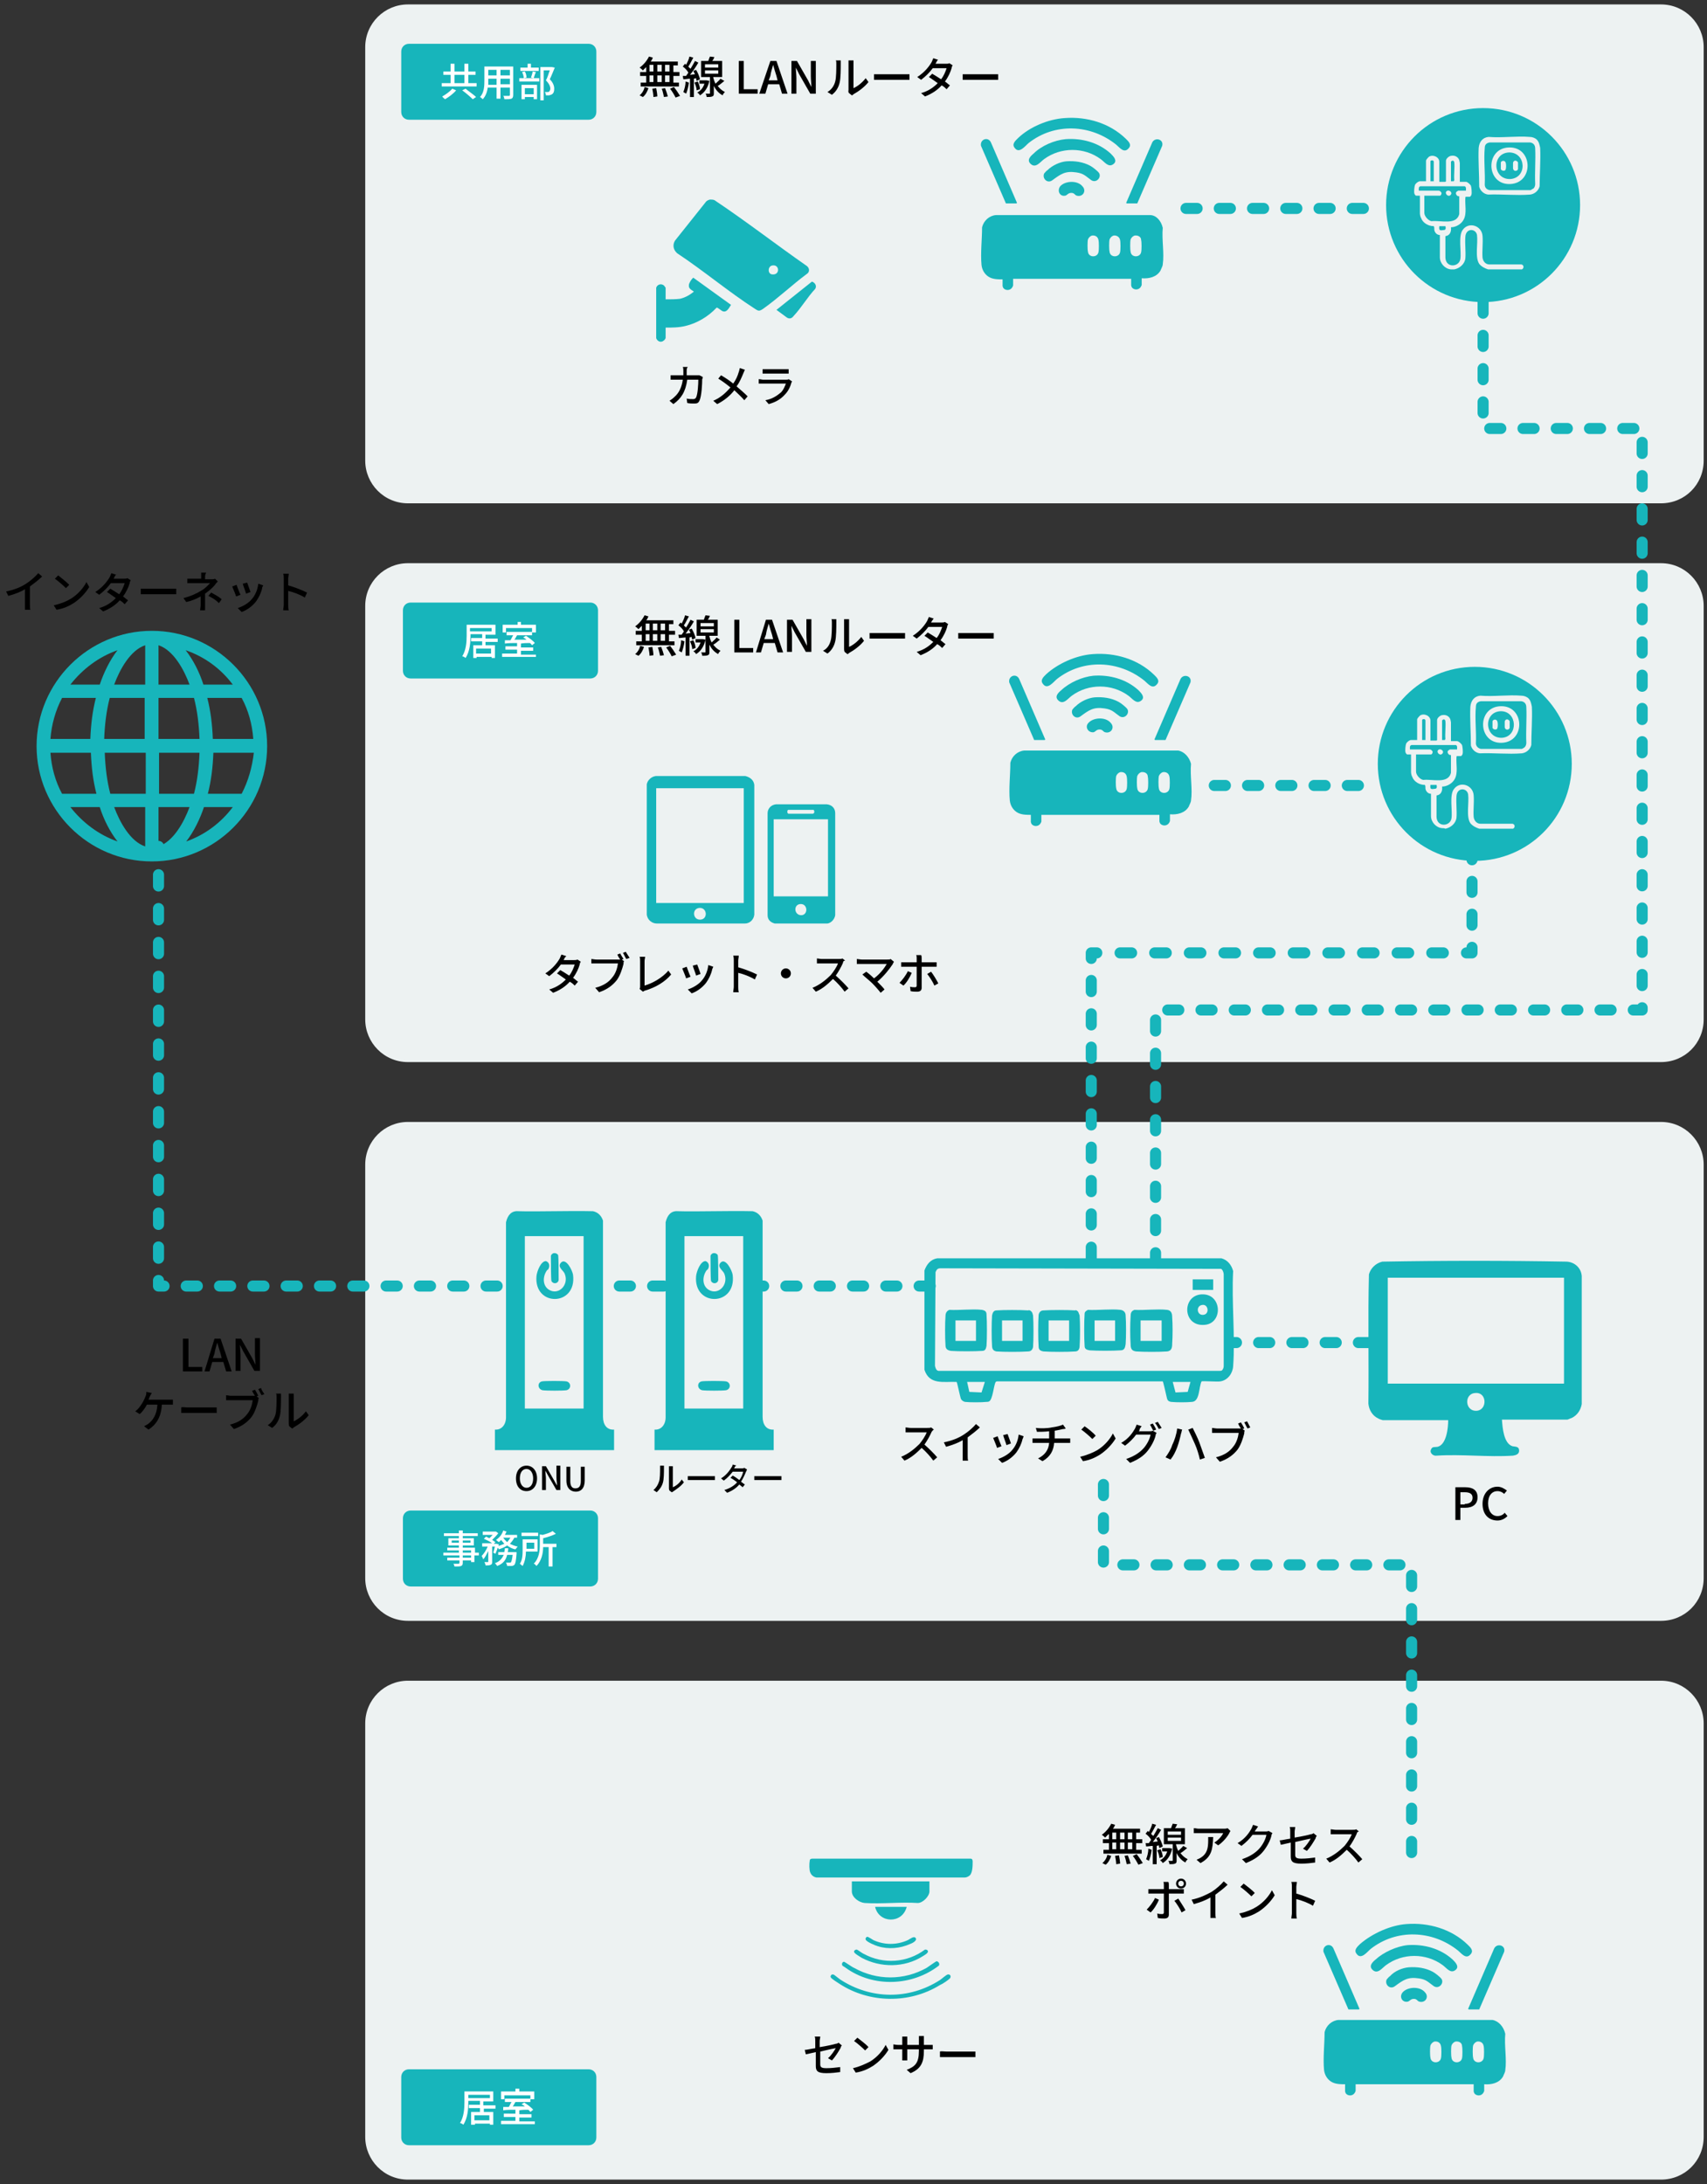 <?xml version="1.0" encoding="utf-8"?>
<!-- Generator: Adobe Illustrator 24.2.3, SVG Export Plug-In . SVG Version: 6.00 Build 0)  -->
<svg version="1.1" id="レイヤー_1" xmlns="http://www.w3.org/2000/svg" xmlns:xlink="http://www.w3.org/1999/xlink" x="0px"
	 y="0px" width="308px" height="394px" viewBox="0 0 308 394" style="enable-background:new 0 0 308 394;" xml:space="preserve">
<rect x="0" y="0" width="308" height="394" fill="#333333" stroke="none"/>
<style type="text/css">
	.st0{fill:#17B5BB;}
	.st1{fill:#EDF2F2;}
	.st2{fill:none;stroke:#17B5BB;stroke-width:2;stroke-linecap:round;stroke-linejoin:round;}
	.st3{fill:none;stroke:#17B5BB;stroke-width:2;stroke-linecap:round;stroke-linejoin:round;stroke-dasharray:2.035,4.07;}
	.st4{fill:none;stroke:#17B5BB;stroke-width:2;stroke-linecap:round;stroke-linejoin:round;stroke-dasharray:2.004,4.007;}
	.st5{fill:none;stroke:#17B5BB;stroke-width:2;stroke-linecap:round;stroke-linejoin:round;stroke-dasharray:2.005,4.01;}
	.st6{fill:none;stroke:#17B5BB;stroke-width:2;stroke-linecap:round;stroke-linejoin:round;stroke-dasharray:2.083,4.166;}
	.st7{fill:none;stroke:#17B5BB;stroke-width:2;stroke-linecap:round;stroke-linejoin:round;stroke-dasharray:1.974,3.947;}
	
		.st8{fill:none;stroke:#17B5BB;stroke-width:2;stroke-linecap:round;stroke-linejoin:round;stroke-miterlimit:10;stroke-dasharray:2,4;}
	.st9{fill:#FFFFFF;}
</style>
<g>
	<g>
		<path class="st0" d="M27.4,113.8c-11.4,0-20.8,9.3-20.8,20.8c0,11.4,9.3,20.8,20.8,20.8c11.4,0,20.8-9.3,20.8-20.8
			C48.2,123.1,38.8,113.8,27.4,113.8z M21.2,117.3c-1.4,1.8-2.5,4.1-3.2,6.2h-5.3C14.9,120.7,17.8,118.5,21.2,117.3z M11.2,125.9
			h6.1c-0.6,2.3-0.9,4.8-1,7.4H9.1C9.3,130.7,10,128.2,11.2,125.9z M11.2,143.2c-1.2-2.2-1.9-4.7-2.1-7.4h7.3c0.1,2.6,0.4,5.1,1,7.4
			H11.2z M12.7,145.6H18c0.7,2.2,1.8,4.4,3.2,6.2C17.8,150.6,14.9,148.4,12.7,145.6z M26.2,152.7c-2.7-0.9-4.6-4.4-5.6-7.1h5.6
			V152.7z M26.2,143.2h-6.3c-0.6-2.3-0.9-4.8-1-7.4h7.4V143.2z M26.2,133.3h-7.4c0.1-2.6,0.4-5.1,1-7.4h6.3V133.3z M26.2,123.5h-5.6
			c1-2.7,2.9-6.2,5.6-7.1V123.5z M43.6,125.9c1.2,2.2,1.9,4.7,2.1,7.4h-7.3c-0.1-2.6-0.4-5.1-1-7.4H43.6z M42,123.5h-5.3
			c-0.7-2.2-1.8-4.4-3.2-6.2C37,118.5,39.9,120.7,42,123.5z M28.6,116.4c2.7,0.9,4.6,4.4,5.6,7.1h-5.6V116.4z M28.6,125.9H35
			c0.6,2.3,0.9,4.8,1,7.4h-7.4V125.9z M28.6,135.8H36c-0.1,2.6-0.4,5.1-1,7.4h-6.3V135.8z M28.6,152.7v-7.1h5.6
			C33.2,148.3,31.3,151.8,28.6,152.7z M33.6,151.8c1.4-1.8,2.5-4.1,3.2-6.2H42C39.9,148.4,37,150.6,33.6,151.8z M43.6,143.2h-6.1
			c0.6-2.3,0.9-4.8,1-7.4h7.3C45.5,138.4,44.8,140.9,43.6,143.2z"/>
	</g>
</g>
<path class="st1" d="M299.7,191.6H73.6c-4.3,0-7.7-3.5-7.7-7.7v-74.6c0-4.3,3.5-7.7,7.7-7.7h226.1c4.3,0,7.7,3.5,7.7,7.7v74.6
	C307.4,188.2,304,191.6,299.7,191.6z"/>
<path class="st1" d="M299.7,90.8H73.6c-4.3,0-7.7-3.5-7.7-7.7V8.5c0-4.3,3.5-7.7,7.7-7.7h226.1c4.3,0,7.7,3.5,7.7,7.7v74.6
	C307.4,87.4,304,90.8,299.7,90.8z"/>
<path class="st1" d="M299.7,292.4H73.6c-4.3,0-7.7-3.5-7.7-7.7v-74.6c0-4.3,3.5-7.7,7.7-7.7h226.1c4.3,0,7.7,3.5,7.7,7.7v74.6
	C307.4,289,304,292.4,299.7,292.4z"/>
<path class="st1" d="M299.7,393.2H73.6c-4.3,0-7.7-3.5-7.7-7.7v-74.6c0-4.3,3.5-7.7,7.7-7.7h226.1c4.3,0,7.7,3.5,7.7,7.7v74.6
	C307.4,389.8,304,393.2,299.7,393.2z"/>
<path class="st0" d="M285.4,230.2v23.1c-0.2,1.1-0.8,2-1.8,2.5c-0.1,0-0.7,0.3-0.8,0.3h-11.8c0.1,1.4,0.3,4.3,1.9,4.8
	c0.5,0.1,1.2,0,1.2,0.8c0,0.6-0.5,0.8-1.1,0.9c-4.5,0.3-9.3-0.3-13.8,0c-0.6,0.1-1.3-0.5-1-1.1c0.2-0.6,0.7-0.4,1.2-0.5
	c1.6-0.4,1.9-3.4,1.9-4.8h-11.8c0,0-0.7-0.2-0.8-0.3c-1.1-0.5-1.7-1.6-1.8-2.7c0.1-7.8-0.1-15.5,0.1-23.3c0.3-1.1,1.2-2,2.4-2.3
	c11.1-0.2,22.2-0.2,33.3,0C284.2,227.7,285.3,228.8,285.4,230.2z M282.2,230.5h-31.8v19.1h31.8V230.5z M266.2,251.3
	c-2.1,0.1-1.9,3.4,0.3,3.2C268.4,254.3,268.3,251.1,266.2,251.3z"/>
<g>
	<g>
		<path class="st0" d="M149.3,166.6h-9.5c-0.8-0.2-1.3-0.7-1.3-1.5l0-18.4c0-0.8,0.6-1.5,1.5-1.6l9.2,0c0.9,0.1,1.5,0.7,1.5,1.6
			l0,18.4C150.6,165.8,150,166.5,149.3,166.6z M142.2,146.1c-0.2,0.1-0.2,0.7,0.1,0.7l4.3,0c0.4,0,0.4-0.5,0.2-0.7L142.2,146.1z
			 M149.4,147.8h-9.8v13.9h9.8V147.8z M144.3,163.1c-1.2,0.2-1,2.1,0.4,2C145.9,164.9,145.7,162.9,144.3,163.1z"/>
	</g>
	<path class="st0" d="M134.5,140c0.8,0.2,1.5,0.7,1.6,1.6l0,23.4c-0.1,0.9-0.8,1.6-1.7,1.6l-15.9,0c-0.9,0-1.7-0.7-1.8-1.6l0-23.5
		c0.1-0.7,0.8-1.4,1.6-1.5H134.5z M134.2,142.2h-15.8v20.7h15.8V142.2z M126.1,163.8c-1.3,0.2-1.1,2.2,0.3,2.1
		C127.8,165.8,127.6,163.6,126.1,163.8z"/>
</g>
<g>
	<path class="st0" d="M214.9,137.8c-0.2,2.1,0.3,4.6,0,6.6c0,0.3-0.3,0.8-0.4,1.1c-0.7,1.2-2.1,1.5-3.4,1.4v1.2c0,0-0.1,0.3-0.2,0.4
		c-0.4,0.6-1.3,0.5-1.6,0c0,0-0.1-0.3-0.1-0.3V147h-21.3v1.2c0,0-0.1,0.3-0.2,0.4c-0.4,0.6-1.3,0.5-1.6,0c0,0-0.1-0.3-0.1-0.3V147
		c-0.7,0-1.5,0-2.2-0.3c-0.9-0.4-1.5-1.3-1.6-2.3c-0.2-2.1,0.1-4.7,0.1-6.8c0.3-1.2,1.3-2.1,2.5-2.2l27.8,0
		C213.7,135.6,214.6,136.6,214.9,137.8z M202.1,139.3c-0.3,0.1-0.6,0.4-0.7,0.7c-0.1,0.4-0.1,1.8,0,2.2c0.1,1.1,1.7,1.1,1.9,0.1
		c0.1-0.4,0.1-1.8,0-2.2C203.2,139.5,202.7,139.2,202.1,139.3z M205.9,139.3c-0.3,0.1-0.6,0.4-0.7,0.7c-0.1,0.4-0.1,1.8,0,2.2
		c0.1,1.1,1.7,1.1,1.9,0.1c0.1-0.4,0.1-1.8,0-2.2C207.1,139.5,206.5,139.2,205.9,139.3z M209.8,139.3c-0.3,0.1-0.6,0.4-0.7,0.7
		c-0.1,0.4-0.1,1.8,0,2.2c0.1,1.1,1.7,1.1,1.9,0.1c0.1-0.4,0.1-1.8,0-2.2C210.9,139.5,210.4,139.2,209.8,139.3z"/>
	<path class="st0" d="M197.2,118c4-0.3,8.1,0.9,11,3.7c0.5,0.5,1.2,1.1,0.5,1.8c-0.8,0.9-1.6-0.2-2.2-0.7c-4.6-3.7-11.1-4-15.8-0.3
		c-0.6,0.5-1.7,2-2.5,0.9c-0.6-0.7,0.1-1.3,0.6-1.8C190.9,119.7,194.2,118.2,197.2,118z"/>
	<path class="st0" d="M197.3,121.9c2.9-0.2,5.9,0.6,8.1,2.6c0.5,0.5,1.3,1.3,0.5,1.9c-0.9,0.7-1.6-0.4-2.3-0.9
		c-3-2.2-7.2-2.2-10.2,0c-0.7,0.5-1.5,1.7-2.4,0.9c-0.8-0.7-0.1-1.4,0.5-1.9C193,123.1,195.3,122.1,197.3,121.9z"/>
	<path class="st0" d="M186.6,133.5l-4.5-10.4c-0.2-1.2,1.3-1.7,1.8-0.6l4.7,10.9l-0.1,0.1H186.6z"/>
	<path class="st0" d="M208.4,133.5l-0.1-0.1l4.7-10.9c0.5-1,2.1-0.6,1.8,0.6l-4.5,10.4H208.4z"/>
	<path class="st0" d="M197.5,125.8c1.5-0.1,3,0.1,4.3,0.8c0.4,0.2,1.3,0.9,1.6,1.3c0.5,0.8-0.5,1.9-1.4,1.3c-1-0.7-1.3-1.2-2.7-1.4
		c-2-0.3-2.8,0.3-4.3,1.4c-0.9,0.7-1.9-0.3-1.5-1.2c0.1-0.1,0.4-0.5,0.6-0.6C195,126.5,196.4,125.9,197.5,125.8z"/>
	<path class="st0" d="M196.4,130.4c0.9-1,3.1-1.1,4,0c0.8,0.8,0.1,2-1,1.7c-0.4-0.1-0.4-0.5-1-0.5c-0.6,0-0.7,0.4-1.1,0.5
		C196.3,132.2,195.7,131.1,196.4,130.4z"/>
</g>
<g>
	<path class="st0" d="M209.8,41.1c-0.2,2.1,0.3,4.6,0,6.6c0,0.3-0.3,0.8-0.4,1.1c-0.7,1.2-2.1,1.5-3.4,1.4v1.2c0,0-0.1,0.3-0.2,0.4
		c-0.4,0.6-1.3,0.5-1.6,0c0,0-0.1-0.3-0.1-0.3v-1.2h-21.3v1.2c0,0-0.1,0.3-0.2,0.4c-0.4,0.6-1.3,0.5-1.6,0c0,0-0.1-0.3-0.1-0.3v-1.2
		c-0.7,0-1.5,0-2.2-0.3c-0.9-0.4-1.5-1.3-1.6-2.3c-0.2-2.1,0.1-4.7,0.1-6.8c0.3-1.2,1.3-2.1,2.5-2.2l27.8,0
		C208.6,38.8,209.5,39.8,209.8,41.1z M197,42.5c-0.3,0.1-0.6,0.4-0.7,0.7c-0.1,0.4-0.1,1.8,0,2.2c0.1,1.1,1.7,1.1,1.9,0.1
		c0.1-0.4,0.1-1.8,0-2.2C198.1,42.7,197.6,42.4,197,42.5z M200.9,42.5c-0.3,0.1-0.6,0.4-0.7,0.7c-0.1,0.4-0.1,1.8,0,2.2
		c0.1,1.1,1.7,1.1,1.9,0.1c0.1-0.4,0.1-1.8,0-2.2C202,42.7,201.4,42.4,200.9,42.5z M204.7,42.5c-0.3,0.1-0.6,0.4-0.7,0.7
		c-0.1,0.4-0.1,1.8,0,2.2c0.1,1.1,1.7,1.1,1.9,0.1c0.1-0.4,0.1-1.8,0-2.2C205.9,42.7,205.3,42.4,204.7,42.5z"/>
	<path class="st0" d="M192.1,21.3c4-0.3,8.1,0.9,11,3.7c0.5,0.5,1.2,1.1,0.5,1.8c-0.8,0.9-1.6-0.2-2.2-0.7c-4.6-3.7-11.1-4-15.8-0.3
		c-0.6,0.5-1.7,2-2.5,0.9c-0.6-0.7,0.1-1.3,0.6-1.8C185.8,22.9,189.1,21.5,192.1,21.3z"/>
	<path class="st0" d="M192.3,25.1c2.9-0.2,5.9,0.6,8.1,2.6c0.5,0.5,1.3,1.3,0.5,1.9c-0.9,0.7-1.6-0.4-2.3-0.9c-3-2.2-7.2-2.2-10.2,0
		c-0.7,0.5-1.5,1.7-2.4,0.9c-0.8-0.7-0.1-1.4,0.5-1.9C187.9,26.3,190.2,25.3,192.3,25.1z"/>
	<path class="st0" d="M181.5,36.7L177,26.3c-0.2-1.2,1.3-1.7,1.8-0.6l4.7,10.9l-0.1,0.1H181.5z"/>
	<path class="st0" d="M203.3,36.7l-0.1-0.1l4.7-10.9c0.5-1,2.1-0.6,1.8,0.6l-4.5,10.4H203.3z"/>
	<path class="st0" d="M192.4,29.1c1.5-0.1,3,0.1,4.3,0.8c0.4,0.2,1.3,0.9,1.6,1.3c0.5,0.8-0.5,1.9-1.4,1.3c-1-0.7-1.3-1.2-2.7-1.4
		c-2-0.3-2.8,0.3-4.3,1.4c-0.9,0.7-1.9-0.3-1.5-1.2c0.1-0.1,0.4-0.5,0.6-0.6C189.9,29.8,191.3,29.2,192.4,29.1z"/>
	<path class="st0" d="M191.3,33.6c0.9-1,3.1-1.1,4,0c0.8,0.8,0.1,2-1,1.7c-0.4-0.1-0.4-0.5-1-0.5c-0.6,0-0.7,0.4-1.1,0.5
		C191.2,35.5,190.7,34.4,191.3,33.6z"/>
</g>
<g>
	<path class="st0" d="M271.6,366.9c-0.2,2.1,0.3,4.6,0,6.6c0,0.3-0.3,0.8-0.4,1.1c-0.7,1.2-2.1,1.5-3.4,1.4v1.2c0,0-0.1,0.3-0.2,0.4
		c-0.4,0.6-1.3,0.5-1.6,0c0,0-0.1-0.3-0.1-0.3V376h-21.3v1.2c0,0-0.1,0.3-0.2,0.4c-0.4,0.6-1.3,0.5-1.6,0c0,0-0.1-0.3-0.1-0.3V376
		c-0.7,0-1.5,0-2.2-0.3c-0.9-0.4-1.5-1.3-1.6-2.3c-0.2-2.1,0.1-4.7,0.1-6.8c0.3-1.2,1.3-2.1,2.5-2.2l27.8,0
		C270.4,364.6,271.3,365.6,271.6,366.9z M258.8,368.3c-0.3,0.1-0.6,0.4-0.7,0.7c-0.1,0.4-0.1,1.8,0,2.2c0.1,1.1,1.7,1.1,1.9,0.1
		c0.1-0.4,0.1-1.8,0-2.2C259.9,368.5,259.4,368.2,258.8,368.3z M262.6,368.3c-0.3,0.1-0.6,0.4-0.7,0.7c-0.1,0.4-0.1,1.8,0,2.2
		c0.1,1.1,1.7,1.1,1.9,0.1c0.1-0.4,0.1-1.8,0-2.2C263.8,368.5,263.2,368.2,262.6,368.3z M266.5,368.3c-0.3,0.1-0.6,0.4-0.7,0.7
		c-0.1,0.4-0.1,1.8,0,2.2c0.1,1.1,1.7,1.1,1.9,0.1c0.1-0.4,0.1-1.8,0-2.2C267.6,368.5,267.1,368.2,266.5,368.3z"/>
	<path class="st0" d="M253.8,347.1c4-0.3,8.1,0.9,11,3.7c0.5,0.5,1.2,1.1,0.5,1.8c-0.8,0.9-1.6-0.2-2.2-0.7
		c-4.6-3.7-11.1-4-15.8-0.3c-0.6,0.5-1.7,2-2.5,0.9c-0.6-0.7,0.1-1.3,0.6-1.8C247.6,348.8,250.9,347.3,253.8,347.1z"/>
	<path class="st0" d="M254,350.9c2.9-0.2,5.9,0.6,8.1,2.6c0.5,0.5,1.3,1.3,0.5,1.9c-0.9,0.7-1.6-0.4-2.3-0.9c-3-2.2-7.2-2.2-10.2,0
		c-0.7,0.5-1.5,1.7-2.4,0.9c-0.8-0.7-0.1-1.4,0.5-1.9C249.6,352.2,252,351.1,254,350.9z"/>
	<path class="st0" d="M243.3,362.5l-4.5-10.4c-0.2-1.2,1.3-1.7,1.8-0.6l4.7,10.9l-0.1,0.1H243.3z"/>
	<path class="st0" d="M265,362.5l-0.1-0.1l4.7-10.9c0.5-1,2.1-0.6,1.8,0.6l-4.5,10.4H265z"/>
	<path class="st0" d="M254.2,354.9c1.5-0.1,3,0.1,4.3,0.8c0.4,0.2,1.3,0.9,1.6,1.3c0.5,0.8-0.5,1.9-1.4,1.3c-1-0.7-1.3-1.2-2.7-1.4
		c-2-0.3-2.8,0.3-4.3,1.4c-0.9,0.7-1.9-0.3-1.5-1.2c0.1-0.1,0.4-0.5,0.6-0.6C251.6,355.6,253,355,254.2,354.9z"/>
	<path class="st0" d="M253.1,359.4c0.9-1,3.1-1.1,4,0c0.8,0.8,0.1,2-1,1.7c-0.4-0.1-0.4-0.5-1-0.5c-0.6,0-0.7,0.4-1.1,0.5
		C253,361.3,252.4,360.2,253.1,359.4z"/>
</g>
<circle class="st0" cx="266.1" cy="137.8" r="17.5"/>
<g>
	<path class="st1" d="M260.2,149.4c-1.1-0.1-2-1.1-2-2.2l0-4c-0.5,0-0.9-0.4-1-0.9c0-0.2,0-0.6-0.1-0.7c-1,0-2-0.6-2.3-1.5
		c-0.1-0.1-0.2-0.6-0.2-0.8v-3.2h-0.7c-0.1,0-0.3-0.3-0.3-0.4c-0.1-0.3,0-1.2,0.1-1.5c0.1-0.3,0.6-0.7,0.9-0.7h1.1v-3.7
		c0-0.2,0.4-0.6,0.5-0.7c0.7-0.5,1.9,0,1.9,0.9v3.6h1.1l0.1-0.1v-3.6c0-0.4,0.6-0.9,1-0.9c0.6-0.1,1.2,0.2,1.4,0.8
		c0,0.1,0.1,0.4,0.1,0.5v3.4h1.1c0.3,0,0.8,0.5,0.9,0.7c0.1,0.3,0.2,1.3,0.1,1.6c0,0.1-0.2,0.4-0.3,0.4h-0.7c-0.1,0-0.1,0.1-0.1,0.2
		c-0.1,1.2,0.3,2.8-0.3,3.9c-0.4,0.8-1.4,1.4-2.3,1.4c0.1,0.8-0.2,1.5-1,1.6l0,0.1l0,3.8c0.1,1.9,2.5,1.7,2.7,0.2
		c0.2-1.3-0.4-4.1,0.4-5.2c1.1-1.6,3.5-0.8,3.6,1.1c0.1,1.3-0.1,2.7,0,3.9c0.1,0.7,0.6,1.2,1.2,1.2l5.8,0c0.5,0.1,0.5,0.7,0.1,0.9
		h-6.1c-0.6-0.2-1.2-0.5-1.6-1c-0.8-1.2-0.2-3.7-0.4-5.2c-0.2-1.2-2-1.3-2.1,0.3c-0.1,1.3,0.1,2.7,0,3.9c-0.1,1-1,1.8-2,2
		C260.6,149.4,260.4,149.4,260.2,149.4z M257.2,133.5V130c0-0.4-0.6-0.3-0.6-0.1v3.6H257.2z M260.2,133.5l0.5,0l0.1-0.2
		c-0.1-1,0.1-2.3,0-3.2c0-0.2-0.2-0.4-0.4-0.3c0,0-0.2,0.1-0.2,0.2V133.5z M262.9,135.2c0-0.3,0.1-0.6-0.2-0.8l-8,0
		c-0.4,0.1-0.3,0.5-0.3,0.8h3.6c0.2,0,0.4,0.2,0.5,0.4c0,0.2-0.1,0.5-0.3,0.5h-2.7v3.1c0,0.6,0.7,1.4,1.3,1.5c1.6-0.2,4.5,0.8,5-1.3
		l0-3.2c-0.4,0.1-0.8-0.5-0.5-0.8c0,0,0.3-0.2,0.3-0.2H262.9z M258.1,141.6c-0.1,0.8,0.1,0.8,0.8,0.7c0.4,0,0.4-0.4,0.3-0.7H258.1z"
		/>
	<path class="st1" d="M275.8,126c0.4,0.4,0.5,1,0.6,1.5c0.1,2.3-0.1,4.7-0.1,6.9c-0.2,0.8-0.9,1.4-1.7,1.5c-2.5,0.2-5.1-0.1-7.6,0
		c-0.8-0.1-1.4-0.7-1.6-1.4c0-2.3-0.2-4.8-0.1-7c0.1-1.1,0.7-1.9,1.8-2c2.4,0.2,5.1-0.2,7.4,0C275,125.5,275.5,125.7,275.8,126z
		 M275.1,134.8c0.2-0.2,0.3-0.5,0.3-0.8c-0.1-2.1,0.1-4.4,0-6.4c0-0.6-0.3-1-0.9-1.1h-7.3c-0.6,0.1-0.9,0.4-0.9,1
		c-0.2,2.1,0.1,4.5,0,6.6c0,0.5,0.4,0.9,0.9,1l7.4,0C274.8,135,275,134.9,275.1,134.8z"/>
	<path class="st1" d="M260.2,136c-0.4,0.4-1.1-0.3-0.7-0.7C260,134.9,260.7,135.6,260.2,136z"/>
	<path class="st1" d="M270.8,127.4c4.3-0.1,4.5,6.4,0.2,6.6C266.6,134.2,266.4,127.5,270.8,127.4z M270.8,128.3
		c-3.2,0.1-3,4.9,0.2,4.8C274,132.9,273.8,128.3,270.8,128.3z"/>
	<path class="st1" d="M271.8,129.8c0.2-0.1,0.5,0.1,0.6,0.3c0,0.2,0,1,0,1.2c-0.1,0.4-0.8,0.5-0.9-0.1c0-0.2,0-0.9,0-1
		C271.5,130,271.7,129.8,271.8,129.8z"/>
	<path class="st1" d="M270.1,131.5c-0.2,0.2-0.7,0.1-0.8-0.2c0-0.2,0-1.1,0-1.2c0.1-0.3,0.6-0.4,0.8-0.1
		C270.3,130.2,270.3,131.3,270.1,131.5z"/>
</g>
<circle class="st0" cx="267.6" cy="37" r="17.5"/>
<g>
	<path class="st1" d="M261.8,48.6c-1.1-0.1-2-1.1-2-2.2l0-4c-0.5,0-0.9-0.4-1-0.9c0-0.2,0-0.6-0.1-0.7c-1,0-2-0.6-2.3-1.5
		c-0.1-0.1-0.2-0.6-0.2-0.8v-3.2h-0.7c-0.1,0-0.3-0.3-0.3-0.4c-0.1-0.3,0-1.2,0.1-1.5c0.1-0.3,0.6-0.7,0.9-0.7h1.1V29
		c0-0.2,0.4-0.6,0.5-0.7c0.7-0.5,1.9,0,1.9,0.9v3.6h1.1l0.1-0.1V29c0-0.4,0.6-0.9,1-0.9c0.6-0.1,1.2,0.2,1.4,0.8
		c0,0.1,0.1,0.4,0.1,0.5v3.4h1.1c0.3,0,0.8,0.5,0.9,0.7c0.1,0.3,0.2,1.3,0.1,1.6c0,0.1-0.2,0.4-0.3,0.4h-0.7c-0.1,0-0.1,0.1-0.1,0.2
		c-0.1,1.2,0.3,2.8-0.3,3.9c-0.4,0.8-1.4,1.4-2.3,1.4c0.1,0.8-0.2,1.5-1,1.6l0,0.1l0,3.8c0.1,1.9,2.5,1.7,2.7,0.2
		c0.2-1.3-0.4-4.1,0.4-5.2c1.1-1.6,3.5-0.8,3.6,1.1c0.1,1.3-0.1,2.7,0,3.9c0.1,0.7,0.6,1.2,1.2,1.2l5.8,0c0.5,0.1,0.5,0.7,0.1,0.9
		h-6.1c-0.6-0.2-1.2-0.5-1.6-1c-0.8-1.2-0.2-3.7-0.4-5.2c-0.2-1.2-2-1.3-2.1,0.3c-0.1,1.3,0.1,2.7,0,3.9c-0.1,1-1,1.8-2,2
		C262.2,48.6,262,48.6,261.8,48.6z M258.7,32.7v-3.5c0-0.4-0.6-0.3-0.6-0.1v3.6H258.7z M261.8,32.7l0.5,0l0.1-0.2
		c-0.1-1,0.1-2.3,0-3.2c0-0.2-0.2-0.4-0.4-0.3c0,0-0.2,0.1-0.2,0.2V32.7z M264.5,34.4c0-0.3,0.1-0.6-0.2-0.8l-8,0
		c-0.4,0.1-0.3,0.5-0.3,0.8h3.6c0.2,0,0.4,0.2,0.5,0.4c0,0.2-0.1,0.5-0.3,0.5H257v3.1c0,0.6,0.7,1.4,1.3,1.5c1.6-0.2,4.5,0.8,5-1.3
		l0-3.2c-0.4,0.1-0.8-0.5-0.5-0.8c0,0,0.3-0.2,0.3-0.2H264.5z M259.7,40.8c-0.1,0.8,0.1,0.8,0.8,0.7c0.4,0,0.4-0.4,0.3-0.7H259.7z"
		/>
	<path class="st1" d="M277.3,25.2c0.4,0.4,0.5,1,0.6,1.5c0.1,2.3-0.1,4.7-0.1,6.9c-0.2,0.8-0.9,1.4-1.7,1.5c-2.5,0.2-5.1-0.1-7.6,0
		c-0.8-0.1-1.4-0.7-1.6-1.4c0-2.3-0.2-4.8-0.1-7c0.1-1.1,0.7-1.9,1.8-2c2.4,0.2,5.1-0.2,7.4,0C276.5,24.7,277,24.9,277.3,25.2z
		 M276.7,34c0.2-0.2,0.3-0.5,0.3-0.8c-0.1-2.1,0.1-4.4,0-6.4c0-0.6-0.3-1-0.9-1.1h-7.3c-0.6,0.1-0.9,0.4-0.9,1
		c-0.2,2.1,0.1,4.5,0,6.6c0,0.5,0.3,0.9,0.9,1l7.4,0C276.3,34.2,276.5,34.1,276.7,34z"/>
	<path class="st1" d="M261.7,35.2c-0.4,0.4-1.1-0.3-0.7-0.7C261.5,34.1,262.2,34.8,261.7,35.2z"/>
	<path class="st1" d="M272.3,26.6c4.3-0.1,4.5,6.4,0.2,6.6C268.1,33.4,267.9,26.7,272.3,26.6z M272.3,27.5c-3.2,0.1-3,4.9,0.2,4.8
		C275.6,32.1,275.4,27.5,272.3,27.5z"/>
	<path class="st1" d="M273.3,29c0.2-0.1,0.5,0.1,0.6,0.3c0,0.2,0,1,0,1.2c-0.1,0.4-0.8,0.5-0.9-0.1c0-0.2,0-0.9,0-1
		C273,29.2,273.2,29,273.3,29z"/>
	<path class="st1" d="M271.6,30.7c-0.2,0.2-0.7,0.1-0.8-0.2c0-0.2,0-1.1,0-1.2c0.1-0.3,0.6-0.4,0.8-0.1
		C271.8,29.4,271.8,30.5,271.6,30.7z"/>
</g>
<g>
	<g>
		<line class="st2" x1="28.6" y1="152.7" x2="28.6" y2="153.7"/>
		<line class="st3" x1="28.6" y1="157.8" x2="28.6" y2="229"/>
		<polyline class="st2" points="28.6,231 28.6,232 29.6,232 		"/>
		<line class="st4" x1="33.6" y1="232" x2="193.9" y2="232"/>
		<polyline class="st2" points="195.9,232 196.9,232 196.9,231 		"/>
		<line class="st5" x1="196.9" y1="227" x2="196.9" y2="174.9"/>
		<polyline class="st2" points="196.9,172.9 196.9,171.9 197.9,171.9 		"/>
		<line class="st6" x1="202.1" y1="171.9" x2="262.5" y2="171.9"/>
		<polyline class="st2" points="264.6,171.9 265.6,171.9 265.6,170.9 		"/>
		<line class="st7" x1="265.6" y1="166.9" x2="265.6" y2="157.1"/>
		<line class="st2" x1="265.6" y1="155.1" x2="265.6" y2="154.1"/>
	</g>
</g>
<line class="st8" x1="219.1" y1="141.7" x2="245.6" y2="141.7"/>
<line class="st8" x1="247.1" y1="242.2" x2="215.8" y2="242.2"/>
<line class="st8" x1="214" y1="37.6" x2="249.7" y2="37.6"/>
<g>
	<path d="M4.7,105.3c0.8-0.5,1.7-1.3,2.2-1.9l0.7,0.6c-0.6,0.6-1.4,1.2-2.2,1.8v3.3c0,0.3,0,0.8,0.1,0.9h-1c0-0.2,0-0.6,0-0.9v-2.8
		c-0.8,0.5-1.9,0.9-3,1.2l-0.4-0.8C2.6,106.4,3.8,105.9,4.7,105.3z"/>
	<path d="M12.8,108c1.3-0.8,2.3-2,2.8-3l0.5,0.9c-0.6,1-1.6,2.1-2.8,2.9c-0.8,0.5-1.8,1-3.1,1.2l-0.5-0.8
		C11,108.9,12,108.5,12.8,108z M12.5,105.5l-0.6,0.6c-0.4-0.4-1.4-1.3-2-1.7l0.6-0.6C11,104.2,12,105,12.5,105.5z"/>
	<path d="M20.6,104.2c0,0.1-0.1,0.1-0.1,0.2h1.9c0.2,0,0.4,0,0.6-0.1l0.6,0.4c-0.1,0.1-0.2,0.3-0.2,0.5c-0.2,0.7-0.6,1.6-1.2,2.4
		c0.3,0.2,0.6,0.5,0.9,0.7l-0.6,0.7c-0.2-0.2-0.5-0.5-0.9-0.7c-0.7,0.8-1.7,1.5-3,2l-0.7-0.6c1.4-0.4,2.3-1.1,3-1.8
		c-0.6-0.4-1.1-0.8-1.6-1.1l0.6-0.6c0.5,0.3,1,0.6,1.6,1c0.5-0.6,0.8-1.4,1-2H20c-0.5,0.7-1.3,1.5-2.1,2.1l-0.7-0.5
		c1.4-0.9,2.2-2,2.6-2.7c0.1-0.2,0.2-0.5,0.3-0.7l0.9,0.3C20.8,103.7,20.7,104,20.6,104.2z"/>
	<path d="M26.6,106.2h4.3c0.4,0,0.7,0,0.9,0v1c-0.2,0-0.5,0-0.9,0h-4.3c-0.4,0-0.9,0-1.2,0v-1C25.6,106.2,26.1,106.2,26.6,106.2z"/>
	<path d="M37,104v0.5h1.2c0.2,0,0.4,0,0.6-0.1l0.5,0.5c-0.2,0.2-0.4,0.4-0.5,0.6c-0.4,0.5-1.1,1.1-1.8,1.6v2.1c0,0.3,0,0.7,0,0.9
		h-0.9c0-0.2,0.1-0.6,0.1-0.9v-1.6c-0.7,0.4-1.6,0.8-2.6,1l-0.5-0.7c1.5-0.4,2.5-0.9,3.3-1.4c0.7-0.4,1.2-1,1.5-1.3h-3.1
		c-0.3,0-0.8,0-1,0v-0.8c0.3,0,0.7,0,1,0h1.5V104c0-0.2,0-0.5,0-0.7h0.9C37.1,103.5,37,103.8,37,104z M37.6,107.5l0.5-0.6
		c0.7,0.4,1.2,0.6,1.9,1.2l-0.5,0.7C38.9,108.2,38.4,107.9,37.6,107.5z"/>
	<path d="M43.4,107.3l-0.8,0.3c-0.1-0.4-0.6-1.5-0.7-1.8l0.8-0.3C42.8,105.9,43.2,106.9,43.4,107.3z M47.3,106.1
		c-0.2,0.9-0.6,1.7-1.1,2.4c-0.7,0.9-1.7,1.6-2.6,1.9l-0.7-0.7c0.9-0.3,2-0.9,2.6-1.7c0.6-0.7,1-1.7,1.1-2.7l0.9,0.3
		C47.4,105.8,47.3,105.9,47.3,106.1z M45.2,106.8l-0.8,0.3c-0.1-0.4-0.5-1.4-0.6-1.8l0.8-0.2C44.7,105.4,45.1,106.5,45.2,106.8z"/>
	<path d="M51.2,104.4c0-0.3,0-0.6-0.1-0.9h1c0,0.3-0.1,0.6-0.1,0.9v1.2c1.1,0.3,2.6,0.9,3.4,1.3l-0.4,0.9c-0.8-0.5-2.1-1-3-1.2v2.5
		c0,0.2,0,0.7,0.1,1h-1c0-0.3,0.1-0.7,0.1-1V104.4z"/>
</g>
<g>
	<path d="M115.8,112.9c-0.2,0.2-0.4,0.4-0.6,0.6c-0.1-0.1-0.4-0.4-0.6-0.5c0.7-0.5,1.3-1.2,1.7-2l0.7,0.2c-0.1,0.2-0.2,0.5-0.4,0.7
		h4.9v0.7h-0.8v1.2h1.1v0.7h-1.1v1.2h1v0.7h-6.9v-0.7h1v-1.2h-1.1v-0.7h1.1V112.9z M114.6,118c0.4-0.3,0.8-0.9,0.9-1.5l0.7,0.2
		c-0.2,0.6-0.5,1.2-1,1.6L114.6,118z M116.5,113.7h0.7v-1.2h-0.7V113.7z M116.5,115.6h0.7v-1.2h-0.7V115.6z M117.7,116.7
		c0.1,0.5,0.2,1.1,0.2,1.5l-0.7,0.1c0-0.4-0.1-1-0.2-1.5L117.7,116.7z M118.6,113.7v-1.2h-0.8v1.2H118.6z M117.8,114.4v1.2h0.8v-1.2
		H117.8z M119.3,116.7c0.2,0.5,0.4,1.1,0.5,1.5l-0.7,0.1c-0.1-0.4-0.2-1-0.4-1.5L119.3,116.7z M120,112.5h-0.8v1.2h0.8V112.5z
		 M120,114.4h-0.8v1.2h0.8V114.4z M120.9,116.5c0.4,0.5,0.8,1.1,1.1,1.6l-0.8,0.3c-0.2-0.4-0.6-1.1-1-1.6L120.9,116.5z"/>
	<path d="M123.5,115.7c-0.1,0.8-0.3,1.5-0.5,2c-0.1-0.1-0.4-0.2-0.5-0.3c0.2-0.5,0.4-1.2,0.4-1.9L123.5,115.7z M124.4,115v3.3h-0.7
		v-3.3c-0.4,0-0.8,0.1-1.2,0.1l-0.1-0.6l0.6,0c0.1-0.2,0.3-0.4,0.4-0.6c-0.2-0.4-0.6-0.8-1-1.1l0.4-0.5c0.1,0.1,0.1,0.1,0.2,0.2
		c0.2-0.4,0.5-1,0.6-1.5l0.7,0.2c-0.3,0.5-0.6,1.2-0.9,1.6c0.1,0.2,0.3,0.3,0.4,0.4c0.3-0.5,0.6-1,0.8-1.4l0.6,0.3
		c-0.4,0.7-1,1.6-1.5,2.2l0.9-0.1c-0.1-0.2-0.2-0.4-0.3-0.6l0.5-0.2c0.3,0.5,0.6,1.2,0.7,1.7l-0.6,0.3c0-0.1-0.1-0.3-0.1-0.5
		L124.4,115z M125.1,115.5c0.2,0.4,0.4,1,0.4,1.4l-0.6,0.2c0-0.4-0.2-1-0.4-1.4L125.1,115.5z M127.3,115.4c-0.3,1.3-0.9,2.1-1.7,2.6
		c-0.1-0.2-0.3-0.4-0.5-0.5c0.6-0.3,1.1-0.9,1.3-1.6h-0.9v-0.6h1.2l0.1,0L127.3,115.4z M129.9,115.4c-0.4,0.3-0.8,0.7-1.2,0.9
		c0.3,0.4,0.7,0.8,1.3,1.1c-0.1,0.1-0.4,0.4-0.4,0.6c-0.8-0.4-1.3-1.1-1.6-1.7v1.3c0,0.3,0,0.5-0.3,0.6c-0.2,0.1-0.6,0.1-1,0.1
		c0-0.2-0.1-0.5-0.2-0.6c0.3,0,0.6,0,0.7,0c0.1,0,0.1,0,0.1-0.1v-2.9h-1.6v-2.9h1.3c0.1-0.3,0.2-0.6,0.3-0.8l0.8,0.1
		c-0.1,0.2-0.2,0.5-0.4,0.7h1.8v2.9H128v0.1c0.1,0.4,0.2,0.7,0.4,1.1c0.3-0.3,0.7-0.6,0.9-0.9L129.9,115.4z M126.4,113h2.4v-0.6
		h-2.4V113z M126.4,114.1h2.4v-0.6h-2.4V114.1z"/>
	<path d="M132.5,111.8h0.9v5.1h2.5v0.8h-3.4V111.8z"/>
	<path d="M138.2,111.8h1.1l2,5.9h-1l-0.5-1.7h-2l-0.5,1.7h-0.9L138.2,111.8z M137.9,115.3h1.6l-0.2-0.8c-0.2-0.6-0.4-1.3-0.6-2h0
		c-0.2,0.7-0.4,1.3-0.5,2L137.9,115.3z"/>
	<path d="M142,111.8h1l2,3.5l0.6,1.2h0c0-0.6-0.1-1.3-0.1-2v-2.8h0.9v5.9h-1l-2-3.5l-0.6-1.2h0c0,0.6,0.1,1.3,0.1,1.9v2.8H142V111.8
		z"/>
	<path d="M149.9,115.5c0.2-0.7,0.2-2.3,0.2-3.2c0-0.3,0-0.5-0.1-0.6h0.9c0,0.1,0,0.4,0,0.6c0,0.9,0,2.6-0.2,3.4
		c-0.2,0.9-0.7,1.7-1.4,2.2l-0.8-0.5C149.3,117,149.7,116.3,149.9,115.5z M152.3,117v-4.7c0-0.3,0-0.6,0-0.6h0.9c0,0,0,0.3,0,0.6
		v4.4c0.7-0.3,1.6-1,2.2-1.8l0.5,0.7c-0.7,0.9-1.8,1.7-2.7,2.2c-0.1,0.1-0.2,0.2-0.3,0.2l-0.5-0.4
		C152.3,117.4,152.3,117.2,152.3,117z"/>
	<path d="M158.1,114.2h4.3c0.4,0,0.7,0,0.9,0v1c-0.2,0-0.5,0-0.9,0h-4.3c-0.4,0-0.9,0-1.2,0v-1C157.2,114.2,157.7,114.2,158.1,114.2
		z"/>
	<path d="M168.1,112.1c0,0.1-0.1,0.1-0.1,0.2h1.9c0.2,0,0.4,0,0.6-0.1l0.6,0.4c-0.1,0.1-0.2,0.3-0.2,0.5c-0.2,0.7-0.6,1.6-1.2,2.4
		c0.3,0.2,0.6,0.5,0.9,0.7l-0.6,0.7c-0.2-0.2-0.5-0.5-0.9-0.7c-0.7,0.8-1.7,1.5-3,2l-0.7-0.6c1.4-0.4,2.3-1.1,3-1.8
		c-0.6-0.4-1.1-0.8-1.6-1.1l0.6-0.6c0.5,0.3,1,0.6,1.6,1c0.5-0.6,0.8-1.4,1-2h-2.5c-0.5,0.7-1.3,1.5-2.1,2.1l-0.7-0.5
		c1.4-0.9,2.2-2,2.6-2.7c0.1-0.2,0.2-0.5,0.3-0.7l0.9,0.3C168.4,111.6,168.2,112,168.1,112.1z"/>
	<path d="M174.1,114.2h4.3c0.4,0,0.7,0,0.9,0v1c-0.2,0-0.5,0-0.9,0h-4.3c-0.4,0-0.9,0-1.2,0v-1C173.2,114.2,173.7,114.2,174.1,114.2
		z"/>
</g>
<g>
	<g>
		<path d="M101.8,173c0,0.1-0.1,0.1-0.1,0.2h1.9c0.2,0,0.4,0,0.6-0.1l0.6,0.4c-0.1,0.1-0.2,0.3-0.2,0.5c-0.2,0.7-0.6,1.6-1.2,2.4
			c0.3,0.2,0.6,0.5,0.9,0.7l-0.6,0.7c-0.2-0.2-0.5-0.5-0.9-0.7c-0.7,0.8-1.7,1.5-3,2l-0.7-0.6c1.4-0.4,2.3-1.1,3-1.8
			c-0.6-0.4-1.1-0.8-1.6-1.1l0.6-0.6c0.5,0.3,1,0.6,1.6,1c0.5-0.6,0.8-1.4,1-2h-2.5c-0.5,0.7-1.3,1.5-2.1,2.1l-0.7-0.5
			c1.4-0.9,2.2-2,2.6-2.7c0.1-0.2,0.2-0.5,0.3-0.7l0.9,0.3C102,172.6,101.8,172.9,101.8,173z"/>
		<path d="M112.5,173l-0.3,0.1l0.4,0.3c-0.1,0.1-0.1,0.3-0.1,0.5c-0.2,0.8-0.6,2.1-1.2,2.9c-0.7,0.9-1.7,1.7-3.2,2.2l-0.7-0.8
			c1.6-0.4,2.5-1.1,3.1-1.9c0.6-0.7,0.9-1.7,1-2.5h-3.9c-0.3,0-0.7,0-0.9,0V173c0.2,0,0.6,0.1,0.9,0.1h3.9c0.1,0,0.2,0,0.4,0
			c-0.2-0.3-0.4-0.6-0.5-0.9l0.5-0.2C112,172.2,112.3,172.7,112.5,173z M113.6,172.8L113,173c-0.2-0.3-0.4-0.8-0.6-1.1l0.5-0.2
			C113.1,172,113.4,172.5,113.6,172.8z"/>
		<path d="M115.5,177.9v-4.5c0-0.3,0-0.6-0.1-0.8h1c0,0.2-0.1,0.5-0.1,0.8v4.4c1.4-0.4,3.2-1.4,4.3-2.7l0.5,0.7
			c-1.1,1.3-2.7,2.3-4.7,2.9c-0.1,0-0.2,0.1-0.4,0.2l-0.6-0.5C115.5,178.2,115.5,178.1,115.5,177.9z"/>
		<path d="M124.6,176.2l-0.8,0.3c-0.1-0.4-0.6-1.5-0.7-1.8l0.8-0.3C124,174.7,124.4,175.8,124.6,176.2z M128.5,174.9
			c-0.2,0.9-0.6,1.7-1.1,2.4c-0.7,0.9-1.7,1.6-2.6,1.9l-0.7-0.7c0.9-0.3,2-0.9,2.6-1.7c0.6-0.7,1-1.7,1.1-2.7l0.9,0.3
			C128.6,174.7,128.5,174.8,128.5,174.9z M126.4,175.7l-0.8,0.3c-0.1-0.4-0.5-1.4-0.6-1.8l0.8-0.2
			C125.9,174.3,126.3,175.3,126.4,175.7z"/>
		<path d="M132.4,173.3c0-0.3,0-0.6-0.1-0.9h1c0,0.3-0.1,0.6-0.1,0.9v1.2c1.1,0.3,2.6,0.9,3.4,1.3l-0.4,0.9c-0.8-0.5-2.1-1-3-1.2
			v2.5c0,0.2,0,0.7,0.1,1h-1c0-0.3,0.1-0.7,0.1-1V173.3z"/>
		<path d="M142.7,175.6c0,0.5-0.4,0.9-0.9,0.9s-0.9-0.4-0.9-0.9s0.4-0.9,0.9-0.9S142.7,175.1,142.7,175.6z"/>
		<path d="M152.1,173.7c-0.3,0.7-0.8,1.6-1.3,2.3c0.8,0.7,1.8,1.7,2.3,2.3l-0.7,0.6c-0.5-0.7-1.3-1.6-2.1-2.3
			c-0.9,0.9-1.9,1.8-3.1,2.3l-0.6-0.7c1.3-0.5,2.5-1.5,3.3-2.3c0.5-0.6,1.1-1.5,1.3-2.1h-2.9c-0.3,0-0.7,0-0.9,0v-0.9
			c0.2,0,0.6,0.1,0.9,0.1h3c0.3,0,0.6,0,0.7-0.1l0.5,0.4C152.2,173.3,152.1,173.5,152.1,173.7z"/>
		<path d="M161.1,173.9c-0.6,0.9-1.6,2.2-2.8,3.2c0.5,0.5,1,1,1.3,1.4l-0.7,0.6c-0.3-0.4-1-1.2-1.5-1.7c-0.5-0.5-1.4-1.2-1.8-1.6
			l0.7-0.5c0.3,0.2,0.9,0.7,1.4,1.2c1.1-0.8,1.9-1.9,2.3-2.6h-4.5c-0.3,0-0.7,0-0.9,0v-0.9c0.2,0,0.6,0.1,0.9,0.1h4.6
			c0.3,0,0.5,0,0.6-0.1l0.6,0.5C161.2,173.7,161.1,173.8,161.1,173.9z"/>
		<path d="M163,177.8l-0.7-0.5c0.5-0.5,1.2-1.4,1.5-2.1l0.7,0.3C164.2,176.3,163.5,177.4,163,177.8z M166.3,172.9v0.7h2
			c0.2,0,0.5,0,0.7,0v0.8c-0.2,0-0.5,0-0.7,0h-2v3.8c0,0.4-0.2,0.7-0.8,0.7c-0.4,0-0.8,0-1.2-0.1l-0.1-0.8c0.3,0.1,0.7,0.1,0.9,0.1
			s0.3-0.1,0.3-0.3c0-0.4,0-3,0-3.4v0h-2.1c-0.2,0-0.5,0-0.7,0v-0.8c0.2,0,0.5,0,0.7,0h2.1v-0.7c0-0.2,0-0.5-0.1-0.6h0.9
			C166.3,172.4,166.3,172.8,166.3,172.9z M169.3,177.4l-0.7,0.4c-0.3-0.7-0.9-1.6-1.3-2.1l0.7-0.4
			C168.4,175.8,169,176.8,169.3,177.4z"/>
	</g>
</g>
<g>
	<g>
		<path d="M168.1,258.3c-0.3,0.7-0.8,1.6-1.3,2.3c0.8,0.7,1.8,1.7,2.3,2.3l-0.7,0.6c-0.5-0.7-1.3-1.6-2.1-2.3
			c-0.9,0.9-1.9,1.8-3.1,2.3l-0.6-0.7c1.3-0.5,2.5-1.5,3.3-2.3c0.5-0.6,1.1-1.5,1.3-2.1h-2.9c-0.3,0-0.7,0-0.9,0v-0.9
			c0.2,0,0.6,0.1,0.9,0.1h3c0.3,0,0.6,0,0.7-0.1l0.5,0.4C168.3,258,168.2,258.2,168.1,258.3z"/>
		<path d="M173.9,258.8c0.8-0.5,1.7-1.3,2.2-1.9l0.7,0.6c-0.6,0.6-1.4,1.2-2.2,1.8v3.3c0,0.3,0,0.8,0.1,0.9h-1c0-0.2,0-0.6,0-0.9
			v-2.8c-0.8,0.5-1.9,0.9-3,1.2l-0.4-0.8C171.8,259.9,173,259.4,173.9,258.8z"/>
		<path d="M180.7,260.9l-0.8,0.3c-0.1-0.4-0.6-1.5-0.7-1.8l0.8-0.3C180.1,259.4,180.5,260.4,180.7,260.9z M184.5,259.6
			c-0.2,0.9-0.6,1.7-1.1,2.4c-0.7,0.9-1.7,1.6-2.6,1.9l-0.7-0.7c0.9-0.3,2-0.9,2.6-1.7c0.6-0.7,1-1.7,1.1-2.7l0.9,0.3
			C184.6,259.3,184.6,259.5,184.5,259.6z M182.4,260.4l-0.8,0.3c-0.1-0.4-0.5-1.4-0.6-1.8l0.8-0.2C181.9,259,182.3,260,182.4,260.4z
			"/>
		<path d="M189.8,257.5c0.8-0.1,1.6-0.3,2-0.5l0.5,0.7c-0.2,0.1-0.4,0.1-0.5,0.1c-0.4,0.1-0.9,0.2-1.5,0.3v1.4h2.1
			c0.2,0,0.5,0,0.7,0v0.8c-0.2,0-0.4,0-0.7,0h-2.2c-0.1,1.4-0.7,2.5-2.1,3.3l-0.8-0.5c1.2-0.6,1.9-1.5,2-2.8h-2.3
			c-0.2,0-0.5,0-0.7,0v-0.8c0.2,0,0.5,0,0.7,0h2.3v-1.3c-0.8,0.1-1.7,0.1-2.2,0.1l-0.2-0.7C187.7,257.7,188.9,257.7,189.8,257.5z"/>
		<path d="M198,261.6c1.3-0.8,2.3-2,2.8-3l0.5,0.9c-0.6,1-1.6,2.1-2.8,2.9c-0.8,0.5-1.8,1-3.1,1.2l-0.5-0.8
			C196.2,262.5,197.3,262,198,261.6z M197.7,259l-0.6,0.6c-0.4-0.4-1.4-1.3-2-1.7l0.6-0.6C196.3,257.7,197.3,258.5,197.7,259z"/>
		<path d="M205.6,258c0,0.1-0.1,0.1-0.1,0.2h1.9c0.2,0,0.4,0,0.6-0.1l0.7,0.4c-0.1,0.1-0.2,0.3-0.2,0.5c-0.2,0.8-0.7,1.8-1.4,2.7
			c-0.7,0.9-1.7,1.6-3.2,2.2l-0.7-0.7c1.5-0.5,2.5-1.2,3.2-2c0.6-0.7,1.1-1.7,1.2-2.4H205c-0.5,0.7-1.2,1.4-2,2l-0.7-0.5
			c1.4-0.8,2.1-1.9,2.5-2.6c0.1-0.2,0.2-0.5,0.3-0.7l0.9,0.3C205.8,257.5,205.6,257.8,205.6,258z M208.6,257.9l-0.5,0.2
			c-0.2-0.3-0.4-0.8-0.6-1.1l0.5-0.2C208.2,257.1,208.5,257.6,208.6,257.9z M209.6,257.6l-0.5,0.2c-0.2-0.3-0.4-0.8-0.7-1.1l0.5-0.2
			C209.1,256.8,209.4,257.3,209.6,257.6z"/>
		<path d="M212.4,257.7l0.9,0.2c-0.1,0.2-0.1,0.5-0.2,0.7c-0.1,0.5-0.4,1.7-0.7,2.5c-0.3,0.8-0.7,1.6-1.2,2.2l-0.9-0.4
			c0.5-0.7,1-1.5,1.2-2.2C211.9,259.9,212.3,258.7,212.4,257.7z M214.4,257.9l0.8-0.3c0.3,0.6,0.9,1.8,1.2,2.6c0.3,0.8,0.7,2,1,2.8
			l-0.9,0.3c-0.2-0.9-0.5-1.9-0.9-2.8C215.2,259.6,214.7,258.5,214.4,257.9z"/>
		<path d="M224.5,257.7l-0.3,0.1l0.4,0.3c-0.1,0.1-0.1,0.3-0.1,0.5c-0.2,0.8-0.6,2.1-1.2,2.9c-0.7,0.9-1.7,1.7-3.2,2.2l-0.7-0.8
			c1.6-0.4,2.5-1.1,3.1-1.9c0.6-0.7,0.9-1.7,1-2.5h-3.9c-0.3,0-0.7,0-0.9,0v-0.9c0.2,0,0.6,0.1,0.9,0.1h3.9c0.1,0,0.2,0,0.4,0
			c-0.2-0.3-0.4-0.6-0.5-0.9l0.5-0.2C224.1,256.9,224.4,257.4,224.5,257.7z M225.6,257.5l-0.5,0.2c-0.2-0.3-0.4-0.8-0.6-1.1l0.5-0.2
			C225.2,256.7,225.4,257.2,225.6,257.5z"/>
	</g>
</g>
<g>
	<g>
		<path d="M147.2,370.2c-0.8,0.2-1.4,0.3-1.8,0.4l-0.2-0.8c0.4,0,1.1-0.2,1.9-0.3v-1.3c0-0.3,0-0.6-0.1-0.8h1c0,0.2-0.1,0.6-0.1,0.8
			v1.1c1.3-0.2,2.6-0.5,2.9-0.6c0.2,0,0.4-0.1,0.5-0.2l0.6,0.5c-0.1,0.1-0.2,0.2-0.2,0.4c-0.4,0.7-1,1.7-1.6,2.3l-0.7-0.4
			c0.6-0.5,1.1-1.3,1.4-1.8c-0.2,0-1.5,0.3-2.8,0.6v2.3c0,0.5,0.2,0.7,1.1,0.7c0.9,0,1.7-0.1,2.5-0.2l0,0.9
			c-0.7,0.1-1.6,0.2-2.5,0.2c-1.6,0-1.9-0.4-1.9-1.3V370.2z"/>
		<path d="M157,371.9c1.3-0.8,2.3-2,2.8-3l0.5,0.9c-0.6,1-1.6,2.1-2.8,2.9c-0.8,0.5-1.8,1-3.1,1.2l-0.5-0.8
			C155.2,372.8,156.2,372.3,157,371.9z M156.7,369.3l-0.6,0.6c-0.4-0.4-1.4-1.3-2-1.7l0.6-0.6C155.2,368,156.3,368.8,156.7,369.3z"
			/>
		<path d="M164.3,374l-0.7-0.6c1.5-0.6,2.2-1.2,2.2-3.4v-0.3h-2.1v1.2c0,0.3,0,0.7,0,0.8h-0.9c0-0.1,0-0.4,0-0.8v-1.2h-0.8
			c-0.4,0-0.7,0-0.8,0v-0.9c0.1,0,0.5,0.1,0.8,0.1h0.8V368c0-0.2,0-0.4,0-0.6h0.9c0,0.1,0,0.3,0,0.6v0.9h2.1V368c0-0.3,0-0.6,0-0.7
			h0.9c0,0.1,0,0.4,0,0.7v0.9h0.8c0.4,0,0.6,0,0.8,0v0.8c-0.1,0-0.4,0-0.8,0h-0.8v0.3C166.7,372,166.2,373.2,164.3,374z"/>
		<path d="M170.8,370.1h4.3c0.4,0,0.7,0,0.9,0v1c-0.2,0-0.5,0-0.9,0h-4.3c-0.4,0-0.9,0-1.2,0v-1C169.8,370,170.3,370.1,170.8,370.1z
			"/>
	</g>
</g>
<g>
	<g>
		<path d="M123.9,66.9c0,0.3,0,0.5,0,0.8h1.7c0.2,0,0.4,0,0.6,0l0.6,0.3c0,0.1,0,0.3-0.1,0.4c0,0.8-0.1,3.1-0.5,3.9
			c-0.2,0.4-0.4,0.5-0.9,0.5c-0.4,0-0.9,0-1.3-0.1l-0.1-0.8c0.4,0.1,0.8,0.1,1.2,0.1c0.2,0,0.4-0.1,0.5-0.3c0.3-0.6,0.4-2.4,0.4-3.2
			h-2c-0.3,2.2-1.1,3.4-2.5,4.4l-0.7-0.6c0.3-0.2,0.6-0.4,0.9-0.7c0.8-0.7,1.3-1.7,1.5-3.1h-1.2c-0.3,0-0.7,0-1,0v-0.8
			c0.3,0,0.7,0,1,0h1.3c0-0.2,0-0.5,0-0.8c0-0.2,0-0.5-0.1-0.7h0.9C123.9,66.4,123.9,66.7,123.9,66.9z"/>
		<path d="M134.1,67.4c-0.3,0.7-0.6,1.5-1.2,2.3c0.7,0.6,1.4,1.2,2,1.8l-0.6,0.7c-0.6-0.7-1.2-1.2-1.8-1.8c-0.7,0.9-1.7,1.8-3.1,2.5
			l-0.7-0.6c1.4-0.6,2.3-1.5,3.1-2.4c-0.6-0.5-1.4-1.1-2.2-1.6l0.5-0.6c0.7,0.4,1.6,1,2.2,1.5c0.5-0.7,0.8-1.4,1-2.1
			c0.1-0.2,0.1-0.5,0.2-0.7l0.9,0.3C134.3,66.9,134.2,67.2,134.1,67.4z"/>
		<path d="M142.8,69c-0.2,0.8-0.6,1.6-1.2,2.2c-0.8,0.9-1.8,1.4-2.9,1.7l-0.6-0.7c1.2-0.2,2.1-0.8,2.8-1.4c0.5-0.5,0.7-1.1,0.9-1.6
			h-4.1c-0.2,0-0.5,0-0.8,0v-0.8c0.3,0,0.6,0.1,0.8,0.1h4.1c0.2,0,0.4,0,0.5-0.1l0.6,0.4C142.9,68.9,142.8,69,142.8,69z M138.4,66.6
			h3.1c0.3,0,0.6,0,0.8,0v0.8c-0.2,0-0.5,0-0.8,0h-3.1c-0.3,0-0.5,0-0.8,0v-0.8C137.8,66.6,138.1,66.6,138.4,66.6z"/>
	</g>
</g>
<g>
	<g>
		<path d="M200,330.9c-0.2,0.2-0.4,0.4-0.6,0.6c-0.1-0.1-0.4-0.4-0.6-0.5c0.7-0.5,1.3-1.2,1.7-2l0.7,0.2c-0.1,0.2-0.2,0.5-0.4,0.7
			h4.9v0.7H205v1.2h1.1v0.7H205v1.2h1v0.7h-6.9v-0.7h1v-1.2H199v-0.7h1.1V330.9z M198.9,336.1c0.4-0.3,0.8-0.9,0.9-1.5l0.7,0.2
			c-0.2,0.6-0.5,1.2-1,1.6L198.9,336.1z M200.7,331.8h0.7v-1.2h-0.7V331.8z M200.7,333.6h0.7v-1.2h-0.7V333.6z M201.9,334.7
			c0.1,0.5,0.2,1.1,0.2,1.5l-0.7,0.1c0-0.4-0.1-1-0.2-1.5L201.9,334.7z M202.9,331.8v-1.2h-0.8v1.2H202.9z M202.1,332.4v1.2h0.8
			v-1.2H202.1z M203.5,334.7c0.2,0.5,0.4,1.1,0.5,1.5l-0.7,0.1c-0.1-0.4-0.2-1-0.4-1.5L203.5,334.7z M204.3,330.6h-0.8v1.2h0.8
			V330.6z M204.3,332.4h-0.8v1.2h0.8V332.4z M205.1,334.5c0.4,0.5,0.8,1.1,1.1,1.6l-0.8,0.3c-0.2-0.4-0.6-1.1-1-1.6L205.1,334.5z"/>
		<path d="M207.8,333.7c-0.1,0.8-0.3,1.5-0.5,2c-0.1-0.1-0.4-0.2-0.5-0.3c0.2-0.5,0.4-1.2,0.4-1.9L207.8,333.7z M208.7,333v3.3H208
			v-3.3c-0.4,0-0.8,0.1-1.2,0.1l-0.1-0.6l0.6,0c0.1-0.2,0.3-0.4,0.4-0.6c-0.2-0.4-0.6-0.8-1-1.1l0.4-0.5c0.1,0.1,0.1,0.1,0.2,0.2
			c0.2-0.4,0.5-1,0.6-1.5l0.7,0.2c-0.3,0.5-0.6,1.2-0.9,1.6c0.1,0.2,0.3,0.3,0.4,0.4c0.3-0.5,0.6-1,0.8-1.4l0.6,0.3
			c-0.4,0.7-1,1.6-1.5,2.2l0.9-0.1c-0.1-0.2-0.2-0.4-0.3-0.6l0.5-0.2c0.3,0.5,0.6,1.2,0.7,1.7l-0.6,0.3c0-0.1-0.1-0.3-0.1-0.5
			L208.7,333z M209.4,333.6c0.2,0.4,0.4,1,0.4,1.4l-0.6,0.2c0-0.4-0.2-1-0.4-1.4L209.4,333.6z M211.5,333.5
			c-0.3,1.3-0.9,2.1-1.7,2.6c-0.1-0.2-0.3-0.4-0.5-0.5c0.6-0.3,1.1-0.9,1.3-1.6h-0.9v-0.6h1.2l0.1,0L211.5,333.5z M214.2,333.4
			c-0.4,0.3-0.8,0.7-1.2,0.9c0.3,0.4,0.7,0.8,1.3,1.1c-0.1,0.1-0.4,0.4-0.4,0.6c-0.8-0.4-1.3-1.1-1.6-1.7v1.3c0,0.3,0,0.5-0.3,0.6
			c-0.2,0.1-0.6,0.1-1,0.1c0-0.2-0.1-0.5-0.2-0.6c0.3,0,0.6,0,0.7,0c0.1,0,0.1,0,0.1-0.1v-2.9H210v-2.9h1.3c0.1-0.3,0.2-0.6,0.3-0.8
			l0.8,0.1c-0.1,0.2-0.2,0.5-0.4,0.7h1.8v2.9h-1.6v0.1c0.1,0.4,0.2,0.7,0.4,1.1c0.3-0.3,0.7-0.6,0.9-0.9L214.2,333.4z M210.7,331
			h2.4v-0.6h-2.4V331z M210.7,332.1h2.4v-0.6h-2.4V332.1z"/>
		<path d="M221.8,330.7c-0.3,0.6-1.1,1.6-2,2.2l-0.7-0.5c0.7-0.4,1.4-1.2,1.6-1.7h-4.4c-0.3,0-0.6,0-0.9,0v-0.9
			c0.3,0,0.6,0.1,0.9,0.1h4.5c0.2,0,0.5,0,0.7-0.1l0.5,0.5C222,330.4,221.8,330.6,221.8,330.7z M216.6,336.1l-0.7-0.6
			c0.2-0.1,0.5-0.2,0.8-0.4c1.1-0.7,1.3-1.7,1.3-3.1c0-0.2,0-0.4,0-0.6h0.9C218.8,333.5,218.7,335,216.6,336.1z"/>
		<path d="M226.5,330.2c0,0.1-0.1,0.1-0.1,0.2h1.9c0.2,0,0.4,0,0.6-0.1l0.7,0.4c-0.1,0.1-0.2,0.3-0.2,0.5c-0.2,0.8-0.7,1.8-1.4,2.7
			c-0.7,0.9-1.7,1.6-3.2,2.2l-0.7-0.7c1.5-0.5,2.5-1.2,3.2-2c0.6-0.7,1.1-1.7,1.2-2.4h-2.5c-0.5,0.7-1.2,1.4-2,2l-0.7-0.5
			c1.4-0.8,2.1-1.9,2.5-2.6c0.1-0.2,0.2-0.5,0.3-0.7l0.9,0.3C226.8,329.8,226.6,330.1,226.5,330.2z"/>
		<path d="M232.9,332.4c-0.8,0.2-1.4,0.3-1.8,0.4l-0.2-0.8c0.4,0,1.1-0.2,1.9-0.3v-1.3c0-0.3,0-0.6-0.1-0.8h1c0,0.2-0.1,0.6-0.1,0.8
			v1.1c1.3-0.2,2.6-0.5,2.9-0.6c0.2,0,0.4-0.1,0.5-0.2l0.6,0.5c-0.1,0.1-0.2,0.2-0.2,0.4c-0.4,0.7-1,1.7-1.6,2.3l-0.7-0.4
			c0.6-0.5,1.1-1.3,1.4-1.8c-0.2,0-1.5,0.3-2.8,0.6v2.3c0,0.5,0.2,0.7,1.1,0.7c0.9,0,1.7-0.1,2.5-0.2l0,0.9
			c-0.7,0.1-1.6,0.2-2.5,0.2c-1.6,0-1.9-0.4-1.9-1.3V332.4z"/>
		<path d="M244.8,330.8c-0.3,0.7-0.8,1.6-1.3,2.3c0.8,0.7,1.8,1.7,2.3,2.3l-0.7,0.6c-0.5-0.7-1.3-1.6-2.1-2.3
			c-0.9,0.9-1.9,1.8-3.1,2.3l-0.6-0.7c1.3-0.5,2.5-1.5,3.3-2.3c0.5-0.6,1.1-1.5,1.3-2.1h-2.9c-0.3,0-0.7,0-0.9,0V330
			c0.2,0,0.6,0.1,0.9,0.1h3c0.3,0,0.6,0,0.7-0.1l0.5,0.4C245,330.4,244.8,330.6,244.8,330.8z"/>
		<path d="M207.6,345l-0.7-0.5c0.5-0.5,1.2-1.4,1.5-2.1l0.7,0.3C208.8,343.5,208.1,344.6,207.6,345z M210.9,340.1v0.7h2
			c0.2,0,0.5,0,0.7,0v0.8c-0.2,0-0.5,0-0.7,0h-2v3.8c0,0.4-0.2,0.7-0.8,0.7c-0.4,0-0.8,0-1.2-0.1l-0.1-0.8c0.3,0.1,0.7,0.1,0.9,0.1
			s0.3-0.1,0.3-0.3v-3.4h-2.1c-0.2,0-0.5,0-0.7,0v-0.8c0.2,0,0.5,0,0.7,0h2.1v-0.7c0-0.2,0-0.5-0.1-0.6h0.9
			C210.9,339.6,210.9,340,210.9,340.1z M213.9,344.6l-0.7,0.4c-0.3-0.7-0.9-1.6-1.3-2.1l0.7-0.4C212.9,343,213.6,344,213.9,344.6z
			 M213.1,338.9c0.5,0,0.9,0.4,0.9,0.9c0,0.5-0.4,0.9-0.9,0.9c-0.5,0-0.9-0.4-0.9-0.9C212.2,339.3,212.6,338.9,213.1,338.9z
			 M213.1,340.3c0.3,0,0.5-0.2,0.5-0.5s-0.2-0.5-0.5-0.5s-0.5,0.2-0.5,0.5S212.8,340.3,213.1,340.3z"/>
		<path d="M218.6,341.3c0.8-0.5,1.7-1.3,2.2-1.9l0.7,0.6c-0.6,0.6-1.4,1.2-2.2,1.8v3.3c0,0.3,0,0.8,0.1,0.9h-1c0-0.2,0-0.6,0-0.9
			v-2.8c-0.8,0.5-1.9,0.9-3,1.2l-0.4-0.8C216.5,342.4,217.7,341.8,218.6,341.3z"/>
		<path d="M226.7,344c1.3-0.8,2.3-2,2.8-3l0.5,0.9c-0.6,1-1.6,2.1-2.8,2.9c-0.8,0.5-1.8,1-3.1,1.2l-0.5-0.8
			C224.9,344.9,225.9,344.5,226.7,344z M226.4,341.5l-0.6,0.6c-0.4-0.4-1.4-1.3-2-1.7l0.6-0.6C224.9,340.2,226,341,226.4,341.5z"/>
		<path d="M233.1,340.4c0-0.3,0-0.6-0.1-0.9h1c0,0.3-0.1,0.6-0.1,0.9v1.2c1.1,0.3,2.6,0.9,3.4,1.3l-0.4,0.9c-0.8-0.5-2.1-1-3-1.2
			v2.5c0,0.2,0,0.7,0.1,1h-1c0-0.3,0.1-0.7,0.1-1V340.4z"/>
	</g>
</g>
<g>
	<g>
		<path d="M262.6,268.3h1.8c1.3,0,2.2,0.5,2.2,1.8c0,1.3-0.9,1.9-2.2,1.9h-0.9v2.2h-0.9V268.3z M264.3,271.3c0.9,0,1.4-0.4,1.4-1.1
			s-0.5-1-1.4-1h-0.8v2.2H264.3z"/>
		<path d="M267.5,271.3c0-1.9,1.2-3.1,2.7-3.1c0.7,0,1.3,0.4,1.7,0.7l-0.5,0.6c-0.3-0.3-0.7-0.5-1.2-0.5c-1,0-1.7,0.8-1.7,2.2
			c0,1.4,0.7,2.3,1.7,2.3c0.5,0,1-0.2,1.3-0.6l0.5,0.6c-0.5,0.5-1.1,0.8-1.8,0.8C268.6,274.3,267.5,273.2,267.5,271.3z"/>
	</g>
</g>
<g>
	<path d="M93.1,266.7c0-1.4,0.8-2.3,1.9-2.3s1.9,0.9,1.9,2.3c0,1.4-0.8,2.3-1.9,2.3S93.1,268.2,93.1,266.7z M96.2,266.7
		c0-1-0.5-1.7-1.2-1.7s-1.2,0.6-1.2,1.7c0,1,0.5,1.7,1.2,1.7S96.2,267.8,96.2,266.7z"/>
	<path d="M97.8,264.5h0.7l1.5,2.6l0.5,0.9h0c0-0.5-0.1-1-0.1-1.5v-2.1h0.7v4.4h-0.7l-1.5-2.6l-0.5-0.9h0c0,0.5,0.1,1,0.1,1.4v2.1
		h-0.7V264.5z"/>
	<path d="M102.2,267.1v-2.5h0.7v2.6c0,1,0.4,1.3,0.9,1.3c0.6,0,1-0.3,1-1.3v-2.6h0.7v2.5c0,1.4-0.7,2-1.6,2S102.2,268.5,102.2,267.1
		z"/>
	<path d="M118.9,267.3c0.2-0.5,0.2-1.7,0.2-2.4c0-0.2,0-0.3,0-0.5h0.7c0,0,0,0.3,0,0.5c0,0.7,0,2-0.2,2.6c-0.2,0.7-0.6,1.2-1.1,1.7
		l-0.6-0.4C118.4,268.4,118.7,267.9,118.9,267.3z M120.7,268.5v-3.5c0-0.2,0-0.4,0-0.5h0.7c0,0,0,0.2,0,0.5v3.3
		c0.5-0.2,1.2-0.7,1.6-1.4l0.4,0.5c-0.5,0.7-1.4,1.3-2,1.7c-0.1,0.1-0.2,0.1-0.2,0.1l-0.4-0.3C120.7,268.7,120.7,268.6,120.7,268.5z
		"/>
	<path d="M125,266.3h3.3c0.3,0,0.5,0,0.7,0v0.7c-0.1,0-0.4,0-0.7,0H125c-0.3,0-0.7,0-0.9,0v-0.7C124.3,266.3,124.7,266.3,125,266.3z
		"/>
	<path d="M132.5,264.8c0,0,0,0.1-0.1,0.1h1.4c0.2,0,0.3,0,0.5-0.1l0.5,0.3c-0.1,0.1-0.1,0.3-0.2,0.4c-0.2,0.5-0.5,1.2-0.9,1.8
		c0.3,0.2,0.5,0.4,0.7,0.5l-0.4,0.5c-0.2-0.2-0.4-0.3-0.6-0.5c-0.5,0.6-1.2,1.1-2.2,1.5l-0.5-0.5c1-0.3,1.8-0.8,2.3-1.4
		c-0.4-0.3-0.8-0.6-1.2-0.8l0.4-0.4c0.4,0.2,0.8,0.5,1.2,0.8c0.4-0.5,0.6-1.1,0.7-1.5h-1.9c-0.4,0.5-0.9,1.1-1.6,1.6l-0.5-0.4
		c1-0.6,1.6-1.5,1.9-2c0.1-0.1,0.2-0.4,0.2-0.5l0.7,0.2C132.7,264.4,132.6,264.6,132.5,264.8z"/>
	<path d="M137,266.3h3.3c0.3,0,0.5,0,0.7,0v0.7c-0.1,0-0.4,0-0.7,0H137c-0.3,0-0.7,0-0.9,0v-0.7C136.3,266.3,136.7,266.3,137,266.3z
		"/>
</g>
<g>
	<path d="M116.6,12.1c-0.2,0.2-0.4,0.4-0.6,0.6c-0.1-0.1-0.4-0.4-0.6-0.5c0.7-0.5,1.3-1.2,1.7-2l0.7,0.2c-0.1,0.2-0.2,0.5-0.4,0.7
		h4.9v0.7h-0.8v1.2h1.1v0.7h-1.1v1.2h1v0.7h-6.9v-0.7h1v-1.2h-1.1v-0.7h1.1V12.1z M115.4,17.2c0.4-0.3,0.8-0.9,0.9-1.5l0.7,0.2
		c-0.2,0.6-0.5,1.2-1,1.6L115.4,17.2z M117.2,12.9h0.7v-1.2h-0.7V12.9z M117.2,14.8h0.7v-1.2h-0.7V14.8z M118.4,15.9
		c0.1,0.5,0.2,1.1,0.2,1.5l-0.7,0.1c0-0.4-0.1-1-0.2-1.5L118.4,15.9z M119.4,12.9v-1.2h-0.8v1.2H119.4z M118.6,13.6v1.2h0.8v-1.2
		H118.6z M120,15.9c0.2,0.5,0.4,1.1,0.5,1.5l-0.7,0.1c-0.1-0.4-0.2-1-0.4-1.5L120,15.9z M120.8,11.7H120v1.2h0.8V11.7z M120.8,13.6
		H120v1.2h0.8V13.6z M121.6,15.7c0.4,0.5,0.8,1.1,1.1,1.6l-0.8,0.3c-0.2-0.4-0.6-1.1-1-1.6L121.6,15.7z"/>
	<path d="M124.3,14.9c-0.1,0.8-0.3,1.5-0.5,2c-0.1-0.1-0.4-0.2-0.5-0.3c0.2-0.5,0.4-1.2,0.4-1.9L124.3,14.9z M125.2,14.2v3.3h-0.7
		v-3.3c-0.4,0-0.8,0.1-1.2,0.1l-0.1-0.6l0.6,0c0.1-0.2,0.3-0.4,0.4-0.6c-0.2-0.4-0.6-0.8-1-1.1l0.4-0.5c0.1,0.1,0.1,0.1,0.2,0.2
		c0.2-0.4,0.5-1,0.6-1.5l0.7,0.2c-0.3,0.5-0.6,1.2-0.9,1.6c0.1,0.2,0.3,0.3,0.4,0.4c0.3-0.5,0.6-1,0.8-1.4l0.6,0.3
		c-0.4,0.7-1,1.6-1.5,2.2l0.9-0.1c-0.1-0.2-0.2-0.4-0.3-0.6l0.5-0.2c0.3,0.5,0.6,1.2,0.7,1.7l-0.6,0.3c0-0.1-0.1-0.3-0.1-0.5
		L125.2,14.2z M125.9,14.7c0.2,0.4,0.4,1,0.4,1.4l-0.6,0.2c0-0.4-0.2-1-0.4-1.4L125.9,14.7z M128,14.6c-0.3,1.3-0.9,2.1-1.7,2.6
		c-0.1-0.2-0.3-0.4-0.5-0.5c0.6-0.3,1.1-0.9,1.3-1.6h-0.9v-0.6h1.2l0.1,0L128,14.6z M130.7,14.6c-0.4,0.3-0.8,0.7-1.2,0.9
		c0.3,0.4,0.7,0.8,1.3,1.1c-0.1,0.1-0.4,0.4-0.4,0.6c-0.8-0.4-1.3-1.1-1.6-1.7v1.3c0,0.3,0,0.5-0.3,0.6c-0.2,0.1-0.6,0.1-1,0.1
		c0-0.2-0.1-0.5-0.2-0.6c0.3,0,0.6,0,0.7,0c0.1,0,0.1,0,0.1-0.1v-2.9h-1.6V11h1.3c0.1-0.3,0.2-0.6,0.3-0.8l0.8,0.1
		c-0.1,0.2-0.2,0.5-0.4,0.7h1.8v2.9h-1.6v0.1c0.1,0.4,0.2,0.7,0.4,1.1c0.3-0.3,0.7-0.6,0.9-0.9L130.7,14.6z M127.2,12.2h2.4v-0.6
		h-2.4V12.2z M127.2,13.3h2.4v-0.6h-2.4V13.3z"/>
	<path d="M133.3,11h0.9v5.1h2.5v0.8h-3.4V11z"/>
	<path d="M139,11h1.1l2,5.9h-1l-0.5-1.7h-2l-0.5,1.7H137L139,11z M138.7,14.5h1.6l-0.2-0.8c-0.2-0.6-0.4-1.3-0.6-2h0
		c-0.2,0.7-0.4,1.3-0.5,2L138.7,14.5z"/>
	<path d="M142.8,11h1l2,3.5l0.6,1.2h0c0-0.6-0.1-1.3-0.1-2V11h0.9v5.9h-1l-2-3.5l-0.6-1.2h0c0,0.6,0.1,1.3,0.1,1.9v2.8h-0.9V11z"/>
	<path d="M150.7,14.7c0.2-0.7,0.2-2.3,0.2-3.2c0-0.3,0-0.5-0.1-0.6h0.9c0,0.1,0,0.4,0,0.6c0,0.9,0,2.6-0.2,3.4
		c-0.2,0.9-0.7,1.7-1.4,2.2l-0.8-0.5C150,16.2,150.5,15.5,150.7,14.7z M153.1,16.2v-4.7c0-0.3,0-0.6,0-0.6h0.9c0,0,0,0.3,0,0.6v4.4
		c0.7-0.3,1.6-1,2.2-1.8l0.5,0.7c-0.7,0.9-1.8,1.7-2.7,2.2c-0.1,0.1-0.2,0.2-0.3,0.2l-0.5-0.4C153,16.6,153.1,16.4,153.1,16.2z"/>
	<path d="M158.9,13.4h4.3c0.4,0,0.7,0,0.9,0v1c-0.2,0-0.5,0-0.9,0h-4.3c-0.4,0-0.9,0-1.2,0v-1C157.9,13.4,158.4,13.4,158.9,13.4z"/>
	<path d="M168.9,11.3c0,0.1-0.1,0.1-0.1,0.2h1.9c0.2,0,0.4,0,0.6-0.1l0.6,0.4c-0.1,0.1-0.2,0.3-0.2,0.5c-0.2,0.7-0.6,1.6-1.2,2.4
		c0.3,0.2,0.6,0.5,0.9,0.7l-0.6,0.7c-0.2-0.2-0.5-0.5-0.9-0.7c-0.7,0.8-1.7,1.5-3,2l-0.7-0.6c1.4-0.4,2.3-1.1,3-1.8
		c-0.6-0.4-1.1-0.8-1.6-1.1l0.6-0.6c0.5,0.3,1,0.6,1.6,1c0.5-0.6,0.8-1.4,1-2h-2.5c-0.5,0.7-1.3,1.5-2.1,2.1l-0.7-0.5
		c1.4-0.9,2.2-2,2.6-2.7c0.1-0.2,0.2-0.5,0.3-0.7l0.9,0.3C169.1,10.8,169,11.2,168.9,11.3z"/>
	<path d="M174.9,13.4h4.3c0.4,0,0.7,0,0.9,0v1c-0.2,0-0.5,0-0.9,0h-4.3c-0.4,0-0.9,0-1.2,0v-1C173.9,13.4,174.4,13.4,174.9,13.4z"/>
</g>
<g>
	<path d="M33,241.5H34v5.1h2.5v0.8H33V241.5z"/>
	<path d="M38.7,241.5h1.1l2,5.9h-1l-0.5-1.7h-2l-0.5,1.7h-0.9L38.7,241.5z M38.4,245H40l-0.2-0.8c-0.2-0.6-0.4-1.3-0.6-2h0
		c-0.2,0.7-0.4,1.3-0.5,2L38.4,245z"/>
	<path d="M42.5,241.5h1l2,3.5l0.6,1.2h0c0-0.6-0.1-1.3-0.1-2v-2.8h0.9v5.9h-1l-2-3.5l-0.6-1.2h0c0,0.6,0.1,1.3,0.1,1.9v2.8h-0.9
		V241.5z"/>
	<path d="M27.1,251.8c-0.1,0.2-0.2,0.4-0.3,0.7h3.6c0.2,0,0.5,0,0.8,0v0.9c-0.3,0-0.6,0-0.8,0h-1.2c-0.1,2.2-1,3.6-2.4,4.5l-0.8-0.6
		c0.2-0.1,0.5-0.3,0.7-0.4c0.8-0.6,1.6-1.6,1.7-3.5h-1.9c-0.3,0.6-0.8,1.3-1.3,1.7l-0.8-0.5c0.6-0.4,1.1-1.2,1.4-1.7
		c0.2-0.4,0.4-0.8,0.5-1.1c0.1-0.2,0.1-0.5,0.1-0.7l1,0.2C27.3,251.4,27.2,251.6,27.1,251.8z"/>
	<path d="M33.9,253.9h4.3c0.4,0,0.7,0,0.9,0v1c-0.2,0-0.5,0-0.9,0h-4.3c-0.4,0-0.9,0-1.2,0v-1C32.9,253.8,33.4,253.9,33.9,253.9z"/>
	<path d="M46.6,251.8l-0.3,0.1l0.4,0.3c-0.1,0.1-0.1,0.3-0.1,0.5c-0.2,0.8-0.6,2.1-1.2,2.9c-0.7,0.9-1.7,1.7-3.2,2.2l-0.7-0.8
		c1.6-0.4,2.5-1.1,3.1-1.9c0.6-0.7,0.9-1.7,1-2.5h-3.9c-0.3,0-0.7,0-0.9,0v-0.9c0.2,0,0.6,0.1,0.9,0.1h3.9c0.1,0,0.2,0,0.4,0
		c-0.2-0.3-0.4-0.6-0.5-0.9l0.5-0.2C46.2,251,46.4,251.4,46.6,251.8z M47.7,251.5l-0.5,0.2c-0.2-0.3-0.4-0.8-0.6-1.1l0.5-0.2
		C47.2,250.8,47.5,251.2,47.7,251.5z"/>
	<path d="M49.7,255.2c0.2-0.7,0.2-2.3,0.2-3.2c0-0.3,0-0.5-0.1-0.6h0.9c0,0.1,0,0.4,0,0.6c0,0.9,0,2.6-0.2,3.4
		c-0.2,0.9-0.7,1.7-1.4,2.2l-0.8-0.5C49,256.7,49.5,255.9,49.7,255.2z M52.1,256.7V252c0-0.3,0-0.6,0-0.6H53c0,0,0,0.3,0,0.6v4.4
		c0.7-0.3,1.6-1,2.2-1.8l0.5,0.7c-0.7,0.9-1.8,1.7-2.7,2.2c-0.1,0.1-0.2,0.2-0.3,0.2l-0.5-0.4C52.1,257.1,52.1,256.9,52.1,256.7z"/>
</g>
<path class="st0" d="M106.5,122.4H74.1c-0.8,0-1.4-0.6-1.4-1.4v-10.9c0-0.8,0.6-1.4,1.4-1.4h32.4c0.8,0,1.4,0.6,1.4,1.4V121
	C107.9,121.8,107.3,122.4,106.5,122.4z"/>
<g>
	<path class="st9" d="M87.6,115.7v0.7h1.7v2.3h-0.6v-0.2h-2.7v0.2h-0.6v-2.3h1.6v-0.7h-2v-0.6h2v-0.7h-2.1v0.2
		c0,1.2-0.1,2.9-0.9,4.1c-0.1-0.1-0.4-0.3-0.6-0.3c0.7-1.1,0.8-2.6,0.8-3.7v-2h5.2v1.8h-1.8v0.7h2.2v0.6H87.6z M84.8,113.9h3.9v-0.6
		h-3.9V113.9z M88.6,117h-2.7v0.9h2.7V117z"/>
	<path class="st9" d="M96.7,117.9v0.6h-6.1v-0.6h2.7v-0.7h-2.1v-0.6h2.1V116c-0.8,0-1.6,0-2.2,0.1l0-0.6c0.3,0,0.6,0,1,0
		c0.2-0.3,0.3-0.6,0.5-0.9h-1.2V114H96v0.6h-2.7c-0.2,0.3-0.3,0.6-0.5,0.8c0.7,0,1.5,0,2.2,0c-0.2-0.2-0.4-0.3-0.6-0.4l0.5-0.3
		c0.6,0.4,1.3,0.9,1.6,1.3l-0.5,0.4c-0.1-0.1-0.2-0.3-0.4-0.4c-0.5,0-1.1,0-1.6,0.1v0.7h2.2v0.6H94v0.7H96.7z M91.3,114.1h-0.6v-1.4
		h2.7v-0.5H94v0.5h2.7v1.4H96v-0.8h-4.7V114.1z"/>
</g>
<path class="st0" d="M106.2,21.6H73.8c-0.8,0-1.4-0.6-1.4-1.4V9.3c0-0.8,0.6-1.4,1.4-1.4h32.4c0.8,0,1.4,0.6,1.4,1.4v10.9
	C107.6,21,107,21.6,106.2,21.6z"/>
<g>
	<path class="st9" d="M86,15v0.6h-6.3V15h1.6v-1.5H80v-0.6h1.3v-1.4H82v1.4h1.8v-1.4h0.7v1.4h1.3v0.6h-1.3V15H86z M82.3,16.3
		c-0.5,0.6-1.3,1.2-2,1.6c-0.1-0.1-0.4-0.3-0.5-0.5c0.7-0.4,1.4-0.9,1.8-1.4L82.3,16.3z M82,15h1.8v-1.5H82V15z M84,16
		c0.6,0.5,1.5,1.1,1.9,1.5l-0.6,0.4c-0.4-0.4-1.2-1.1-1.9-1.6L84,16z"/>
	<path class="st9" d="M92.6,17.1c0,0.4-0.1,0.6-0.3,0.7c-0.3,0.1-0.7,0.1-1.3,0.1c0-0.2-0.1-0.5-0.2-0.6c0.4,0,0.9,0,1,0
		c0.1,0,0.2,0,0.2-0.2v-1.3h-1.7v2h-0.7v-2H88c-0.1,0.8-0.4,1.6-0.9,2.1c-0.1-0.1-0.4-0.4-0.5-0.4c0.8-0.8,0.8-2.1,0.8-3.1V12h5.2
		V17.1z M89.6,15.2v-1h-1.5v0.3c0,0.2,0,0.5,0,0.8H89.6z M88.1,12.6v1h1.5v-1H88.1z M92,12.6h-1.7v1H92V12.6z M92,15.2v-1h-1.7v1H92
		z"/>
	<path class="st9" d="M93.7,14.1h3.6v0.6h-3.6V14.1z M97.2,12.8h-3.3v-0.6h1.3v-0.7h0.6v0.7h1.4V12.8z M94.1,15.3h2.8v2.6h-0.6v-0.4
		h-1.6v0.4h-0.6V15.3z M94.5,14.1c0-0.3-0.1-0.7-0.3-1.1l0.5-0.1c0.2,0.3,0.3,0.8,0.3,1.1L94.5,14.1z M94.7,15.9V17h1.6v-1.1H94.7z
		 M95.8,14c0.1-0.3,0.3-0.8,0.3-1.1l0.6,0.1c-0.2,0.4-0.3,0.8-0.4,1.1L95.8,14z M100.1,12.2c-0.3,0.7-0.6,1.5-0.9,2.1
		c0.6,0.6,0.8,1.2,0.8,1.7c0,0.5-0.1,0.8-0.4,1c-0.1,0.1-0.3,0.1-0.5,0.2c-0.2,0-0.4,0-0.6,0c0-0.2-0.1-0.5-0.2-0.6
		c0.2,0,0.4,0,0.5,0c0.1,0,0.2,0,0.3-0.1c0.1-0.1,0.2-0.3,0.2-0.5c0-0.4-0.2-0.9-0.8-1.5c0.3-0.5,0.5-1.3,0.7-1.8h-1.1v5.4h-0.6v-6
		h2l0.1,0L100.1,12.2z"/>
</g>
<path class="st0" d="M106.5,286.2H74.1c-0.8,0-1.4-0.6-1.4-1.4v-10.9c0-0.8,0.6-1.4,1.4-1.4h32.4c0.8,0,1.4,0.6,1.4,1.4v10.9
	C107.9,285.6,107.3,286.2,106.5,286.2z"/>
<g>
	<path class="st9" d="M86.3,280.6h-0.7v1.2H85v-0.3h-1.5v0.4c0,0.4-0.1,0.5-0.3,0.6c-0.2,0.1-0.6,0.1-1.2,0.1c0-0.1-0.1-0.4-0.2-0.5
		c0.4,0,0.8,0,0.9,0c0.1,0,0.2,0,0.2-0.2v-0.4h-2.2V281h2.2v-0.4H80v-0.5h2.8v-0.4h-2.1v-0.5h2.1v-0.4h-1.9v-1.3h1.9v-0.4h-2.7v-0.5
		h2.7v-0.5h0.7v0.5h2.7v0.5h-2.7v0.4h2v1.3h-2v0.4h2.2v0.9h0.7V280.6z M82.8,278.3v-0.4h-1.3v0.4H82.8z M83.5,277.9v0.4h1.4v-0.4
		H83.5z M83.5,280.1H85v-0.4h-1.5V280.1z M85,280.6h-1.5v0.4H85V280.6z"/>
	<path class="st9" d="M92.8,277.4c-0.2,0.4-0.5,0.8-0.8,1.1c0.4,0.2,0.9,0.4,1.4,0.5c-0.1,0.1-0.3,0.4-0.4,0.5
		c-0.6-0.1-1.1-0.4-1.5-0.7c-0.4,0.3-0.9,0.5-1.5,0.7c0-0.1-0.1-0.2-0.2-0.3c-0.1,0.4-0.3,0.8-0.4,1.1l-0.4-0.2
		c0.1-0.3,0.2-0.7,0.3-1.1h-0.5v2.7c0,0.3,0,0.5-0.3,0.6c-0.2,0.1-0.5,0.1-0.9,0.1c0-0.2-0.1-0.4-0.2-0.6c0.3,0,0.6,0,0.6,0
		c0.1,0,0.1,0,0.1-0.1v-1.9c-0.3,0.6-0.6,1.2-0.9,1.5c-0.1-0.2-0.2-0.5-0.3-0.6c0.4-0.4,0.8-1,1.1-1.7h-1v-0.6h1.8
		c-0.4-0.3-1-0.6-1.5-0.8l0.4-0.4c0.2,0.1,0.4,0.2,0.6,0.3c0.2-0.2,0.4-0.4,0.6-0.6h-1.8v-0.6h2.3l0.1,0l0.4,0.3
		c-0.3,0.4-0.7,0.8-1.1,1.2c0.2,0.1,0.4,0.3,0.6,0.4l-0.3,0.3h0.4l0.1,0l0.4,0.1c0,0.1,0,0.2-0.1,0.3c0.4-0.1,0.8-0.3,1.1-0.4
		c-0.2-0.2-0.4-0.5-0.6-0.7c-0.1,0.2-0.3,0.3-0.4,0.4c-0.1-0.1-0.4-0.3-0.5-0.4c0.6-0.4,1.1-1,1.3-1.7l0.6,0.2
		c-0.1,0.2-0.2,0.4-0.3,0.6h2.2v0.5H92.8z M93.2,280c0,0,0,0.2,0,0.3c-0.1,1.3-0.2,1.8-0.4,2c-0.1,0.1-0.3,0.2-0.5,0.2
		c-0.2,0-0.5,0-0.8,0c0-0.2-0.1-0.4-0.2-0.6c0.3,0,0.5,0,0.7,0c0.1,0,0.2,0,0.2-0.1c0.1-0.1,0.2-0.5,0.3-1.3h-1
		c-0.2,0.9-0.7,1.6-1.8,2c-0.1-0.2-0.3-0.4-0.4-0.5c0.9-0.3,1.3-0.9,1.6-1.5h-1V280h1.1c0-0.2,0.1-0.4,0.1-0.7h0.6
		c0,0.2,0,0.4-0.1,0.7H93.2z M90.8,277.4c0.2,0.3,0.4,0.5,0.7,0.8c0.2-0.2,0.4-0.5,0.6-0.8H90.8z"/>
	<path class="st9" d="M94.9,279.9c0,0.8-0.2,1.9-0.6,2.6c-0.1-0.1-0.4-0.3-0.5-0.4c0.5-0.7,0.5-1.8,0.5-2.6v-1.8H97v2.2H94.9z
		 M97.1,277.1h-3v-0.6h3V277.1z M95,278.3v1.1h1.4v-1.1H95z M100.4,279.1h-0.7v3.5h-0.7v-3.5h-1c0,1.1-0.3,2.5-1.2,3.4
		c-0.1-0.1-0.3-0.4-0.5-0.4c1-1,1.1-2.4,1.1-3.4v-1.9l0.5,0.1c0.7-0.2,1.4-0.4,1.8-0.7l0.6,0.5c-0.6,0.3-1.5,0.6-2.3,0.8v1h2.4
		V279.1z"/>
</g>
<path class="st0" d="M106.2,387H73.8c-0.8,0-1.4-0.6-1.4-1.4v-10.9c0-0.8,0.6-1.4,1.4-1.4h32.4c0.8,0,1.4,0.6,1.4,1.4v10.9
	C107.6,386.4,107,387,106.2,387z"/>
<g>
	<path class="st9" d="M87.3,380.3v0.7H89v2.3h-0.6v-0.2h-2.7v0.2H85V381h1.6v-0.7h-2v-0.6h2v-0.7h-2.1v0.2c0,1.2-0.1,2.9-0.9,4.1
		c-0.1-0.1-0.4-0.3-0.6-0.3c0.7-1.1,0.8-2.6,0.8-3.7v-2h5.2v1.8h-1.8v0.7h2.2v0.6H87.3z M84.5,378.5h3.9v-0.6h-3.9V378.5z
		 M88.3,381.6h-2.7v0.9h2.7V381.6z"/>
	<path class="st9" d="M96.5,382.6v0.6h-6.1v-0.6H93v-0.7h-2.1v-0.6H93v-0.7c-0.8,0-1.6,0-2.2,0.1l0-0.6c0.3,0,0.6,0,1,0
		c0.2-0.3,0.3-0.6,0.5-0.9h-1.2v-0.6h4.6v0.6H93c-0.2,0.3-0.3,0.6-0.5,0.8c0.7,0,1.5,0,2.2,0c-0.2-0.2-0.4-0.3-0.6-0.4l0.5-0.3
		c0.6,0.4,1.3,0.9,1.6,1.3l-0.5,0.4c-0.1-0.1-0.2-0.3-0.4-0.4c-0.5,0-1.1,0-1.6,0.1v0.7h2.2v0.6h-2.2v0.7H96.5z M91,378.7h-0.6v-1.4
		H93v-0.5h0.7v0.5h2.7v1.4h-0.7V378H91V378.7z"/>
</g>
<rect x="93.8" y="220.7" class="st1" width="12.4" height="35.6"/>
<rect x="169.2" y="228" class="st1" width="53.3" height="18.7"/>
<rect x="122.6" y="220.7" class="st1" width="12.4" height="35.6"/>
<g>
	<path class="st0" d="M166.8,229.2c0.4-1.1,1.1-2,2.3-2.2l51.3,0c1.1,0.3,1.8,1.2,2.1,2.3c-0.3,5.6,0.4,11.7,0,17.2
		c-0.1,1.3-1,2.5-2.3,2.7c-0.5,0.1-3.2-0.1-3.4,0c-0.5,1-0.3,3.6-1.7,3.7c-0.9,0.1-2.9,0.1-3.8,0c-0.6-0.1-0.7-0.4-0.8-0.9
		c-0.1-0.4-0.6-2.7-0.7-2.8l-29.9,0c-0.2,0-0.2,0.1-0.3,0.2c-0.3,0.7-0.5,3-1.1,3.4c-0.2,0.1-0.3,0.1-0.5,0.1
		c-0.8,0.1-3.1,0.1-3.9,0c-0.3-0.1-0.5-0.2-0.7-0.5c-0.2-0.5-0.7-3.1-0.8-3.1c-2.3-0.1-4.9,0.6-5.8-2.2V229.2z M220.5,247.2
		c0.2-0.2,0.3-0.5,0.3-0.8l0-16.5c0-0.3-0.2-0.9-0.5-1l-50.6-0.1c-0.5,0-0.7,0.2-0.9,0.7l-0.1,16.9c0.1,0.4,0.2,0.8,0.6,0.9h50.8
		C220.2,247.3,220.4,247.3,220.5,247.2z M177.7,249.3h-3.2l0.4,1.8l2.2,0.1L177.7,249.3z M214.8,249.3h-3.2l0.5,1.9l2.2-0.1
		L214.8,249.3z"/>
	<path class="st0" d="M204.7,236.3c1.8,0.1,4.1-0.2,5.9,0c0.7,0.1,0.9,0.6,0.9,1.3c0.1,1.3,0.1,3.5,0,4.8c0,0.7-0.1,1.3-0.9,1.4
		c-1.3,0.1-4.3,0.1-5.6,0c-0.8-0.1-1-0.5-1-1.3c-0.1-1.3-0.1-3.8,0-5C204,236.9,204.1,236.5,204.7,236.3z M209.6,238.2h-3.8v3.7h3.8
		V238.2z"/>
	<path class="st0" d="M194.5,236.6c0.1,0.1,0.2,0.5,0.3,0.7c0.1,1.3,0.1,4.2,0,5.5c0,0.5-0.2,1-0.8,1c-1.2,0.1-4.5,0.1-5.7,0
		c-0.6-0.1-0.9-0.3-0.9-0.9c-0.1-1.3-0.1-4.4,0-5.7c0.1-0.5,0.4-0.8,0.9-0.8c1.2-0.1,4.5-0.1,5.7,0
		C194.1,236.3,194.3,236.4,194.5,236.6z M192.9,238.2h-3.7v3.7h3.7V238.2z"/>
	<path class="st0" d="M186.1,236.6c0.2,0.2,0.2,0.4,0.3,0.7c0.1,1.3,0.1,4.4,0,5.7c-0.1,0.5-0.4,0.8-0.9,0.8c-1.3,0.1-4.4,0.1-5.7,0
		c-0.6-0.1-0.8-0.5-0.8-1c-0.1-1.3-0.1-4.2,0-5.5c0.1-0.5,0.3-0.9,0.8-0.9c1.2-0.1,4.4-0.1,5.7,0
		C185.7,236.3,185.9,236.4,186.1,236.6z M184.5,238.2h-3.7v3.7h3.7V238.2z"/>
	<path class="st0" d="M171.3,236.3c1.8,0.1,4.1-0.2,5.9,0c0.5,0.1,0.8,0.3,0.8,0.8c0.1,1.3,0.1,4.4,0,5.7c-0.1,0.5-0.2,0.9-0.8,0.9
		c-1.3,0.1-4.3,0.1-5.6,0c-0.7-0.1-1-0.4-1-1c-0.1-1.2-0.1-4.2,0-5.3C170.6,236.9,170.8,236.5,171.3,236.3z M176.1,238.2h-3.7v3.7
		h3.7V238.2z"/>
	<path class="st0" d="M196.3,236.3c1.8,0.1,4.1-0.2,5.9,0c0.6,0.1,0.9,0.5,0.9,1c0.1,1.2,0.1,4,0,5.2c-0.1,0.6-0.2,1.1-0.9,1.1
		c-1.3,0.1-4.3,0.1-5.6,0c-0.5-0.1-0.9-0.2-0.9-0.8c-0.1-1.2-0.1-4.6,0-5.8C195.7,236.7,195.9,236.5,196.3,236.3z M201.2,238.2h-3.7
		v3.7h3.7V238.2z"/>
	<path class="st0" d="M216.9,233.5c3.6-0.1,3.8,5.2,0.5,5.5C213.3,239.4,213.2,233.6,216.9,233.5z M217,235.4
		c-1.2,0.1-1.1,1.7-0.1,1.8C218.3,237.3,218.1,235.3,217,235.4z"/>
	<rect x="215.2" y="230.8" class="st0" width="3.7" height="1.9"/>
</g>
<g>
	<path class="st0" d="M139.6,257.9v3.7h-21.5v-3.7c1.2,0.1,2-0.9,2-2.2l0-35.2c0.3-1.3,1-2.1,2.2-2c3.5,0.1,9-0.1,13.5,0
		c0.9,0.2,1.5,0.8,1.8,1.7l0,35.4C137.6,257,138.3,258,139.6,257.9z M134.1,223h-10.6v31.1h10.6V223z"/>
	<path class="st0" d="M127.7,229c-0.1,0.1-0.2,0.1-0.3,0.3c-0.7,1.1-0.7,2.7,0.5,3.4c1.7,1,3.6-0.9,2.8-2.9c-0.2-0.6-1.4-1.2-0.7-2
		c0.9-1,2.1,1.4,2.2,2.2c0.7,5.7-7.1,5.8-6.6,0.2c0.1-0.9,0.8-2.7,1.7-2.7C127.9,227.7,128.1,228.4,127.7,229z"/>
	<path class="st0" d="M126.6,249.2c0.5-0.1,3.8-0.1,4.4,0c0.9,0.2,0.9,1.4,0,1.6c-0.7,0.1-3.6,0.1-4.3,0
		C125.8,250.6,125.7,249.4,126.6,249.2z"/>
	<path class="st0" d="M128.6,226.1c0.3-0.1,0.7,0,0.9,0.3c0.1,0.2,0.1,4.1,0.1,4.5c-0.1,0.7-1,0.8-1.3,0.2c-0.1-0.2-0.1-4.1-0.1-4.5
		C128.2,226.4,128.4,226.2,128.6,226.1z"/>
</g>
<g>
	<path class="st0" d="M110.8,257.9v3.7H89.3v-3.7c1.2,0.1,2-0.9,2-2.2l0-35.2c0.3-1.3,1-2.1,2.2-2c3.5,0.1,9-0.1,13.5,0
		c0.9,0.2,1.5,0.8,1.8,1.7l0,35.4C108.8,257,109.5,258,110.8,257.9z M105.3,223H94.7v31.1h10.6V223z"/>
	<path class="st0" d="M98.9,229c-0.1,0.1-0.2,0.1-0.3,0.3c-0.7,1.1-0.7,2.7,0.5,3.4c1.7,1,3.6-0.9,2.8-2.9c-0.2-0.6-1.4-1.2-0.7-2
		c0.9-1,2.1,1.4,2.2,2.2c0.7,5.7-7.1,5.8-6.6,0.2c0.1-0.9,0.8-2.7,1.7-2.7C99.1,227.7,99.3,228.4,98.9,229z"/>
	<path class="st0" d="M97.8,249.2c0.5-0.1,3.8-0.1,4.4,0c0.9,0.2,0.9,1.4,0,1.6c-0.7,0.1-3.6,0.1-4.3,0
		C97,250.6,96.9,249.4,97.8,249.2z"/>
	<path class="st0" d="M99.8,226.1c0.3-0.1,0.7,0,0.9,0.3c0.1,0.2,0.1,4.1,0.1,4.5c-0.1,0.7-1,0.8-1.3,0.2c-0.1-0.2-0.1-4.1-0.1-4.5
		C99.4,226.4,99.6,226.2,99.8,226.1z"/>
</g>
<g>
	<path class="st0" d="M175,338.3c-0.2,0.2-0.6,0.4-0.9,0.4l-26.8,0c-0.5-0.1-0.9-0.4-1.1-0.9c-0.2-0.4-0.2-1.6-0.1-2.1
		c0-0.3,0.2-0.4,0.5-0.4l28.5,0c0.3,0,0.4,0.2,0.4,0.5C175.5,336.5,175.5,337.8,175,338.3z"/>
	<path class="st0" d="M167.7,339.4v1.8c0,0.9-1.2,2.1-2.1,2.1c-3.1-0.2-6.5,0.2-9.6,0c-1-0.1-2.3-1-2.3-2.1v-1.8H167.7z"/>
	<path class="st0" d="M150.1,356.2c0.1,0,0.2,0,0.3,0c0.2,0.1,0.9,0.7,1.2,0.9c5.5,3.6,12.4,3.7,18,0.1c0.3-0.2,1.2-1,1.4-1
		c0.4-0.1,0.7,0.3,0.4,0.7c-0.3,0.3-1.3,1-1.8,1.2c-5.5,3.4-12.7,3.3-18.1-0.2c-0.3-0.2-1.6-1-1.6-1.2
		C149.8,356.6,149.9,356.3,150.1,356.2z"/>
	<path class="st0" d="M169.4,354.6c-4.8,3.7-11.8,4-16.8,0.4c-0.1-0.1-0.5-0.3-0.6-0.4c-0.2-0.3,0-0.7,0.3-0.7c0.1,0,1.5,1,1.8,1.1
		c4.1,2.3,9,2.3,13.1,0c0.3-0.2,1.7-1.2,1.8-1.2C169.4,353.9,169.6,354.3,169.4,354.6z"/>
	<path class="st0" d="M167.3,351.8c0.5,0.4-0.5,0.9-0.8,1.1c-3.3,2.1-7.6,2.1-11,0.3c-0.3-0.2-1.4-0.8-1.4-1.1
		c0-0.3,0.3-0.4,0.5-0.4c0.1,0,1,0.7,1.3,0.8c3.5,1.9,7.8,1.6,11-0.8C167,351.7,167.2,351.7,167.3,351.8z"/>
	<path class="st0" d="M163.6,344c-0.8,3.1-5,3-5.7,0H163.6z"/>
	<path class="st0" d="M156.5,349.4c0.2,0,0.9,0.5,1.1,0.6c2,0.9,4.2,0.9,6.2,0c0.4-0.2,1.1-0.8,1.4-0.4c0.4,0.5-0.7,1-1,1.1
		c-1.8,0.8-3.9,1-5.8,0.4c-0.4-0.1-2.1-0.8-2.2-1.2C156.1,349.7,156.3,349.4,156.5,349.4z"/>
</g>
<g>
	<path class="st0" d="M118.4,51.9c0.2-0.6,0.9-0.8,1.4-0.4c0,0,0.3,0.4,0.3,0.4V54c0.9,0,1.8,0,2.6-0.1c0.9-0.2,1.8-0.7,2.5-1.3
		c-0.4-0.3-1-0.5-0.9-1.2c0-0.3,0.5-1.1,0.7-1.2c0,0,0-0.1,0.1-0.1l6.8,4.9c-0.4,0.6-0.8,1.5-1.6,1.1c-0.2-0.1-0.9-0.7-1-0.6
		c-1.5,1.6-3.5,2.8-5.6,3.3c-1.2,0.3-2.4,0.3-3.6,0.3v1.9c0,0-0.2,0.4-0.3,0.4c-0.5,0.5-1.2,0.2-1.4-0.4V51.9z"/>
	<path class="st0" d="M128.1,36c0.3,0,0.5,0,0.8,0.1c5.7,3.8,11.1,8,16.7,11.9c0.5,0.4,0.5,1.1,0,1.4c-2.7,2-5.2,4.4-7.9,6.3
		c-0.7,0.5-0.9,0.4-1.5,0c-4.8-3.1-9.3-6.9-14-10c-0.7-0.6-0.9-1.5-0.4-2.3l5.5-6.9C127.4,36.3,127.7,36.1,128.1,36z M139.3,47.9
		c-0.8,0.2-0.8,1.5,0,1.6C140.8,49.7,140.7,47.6,139.3,47.9z"/>
	<path class="st0" d="M146.5,50.8c0.6,0.2,0.9,0.8,0.6,1.3c-1.4,1.5-2.5,3.4-3.9,4.9c-0.3,0.4-0.7,0.6-1.2,0.3l-1.9-1.4L146.5,50.8z
		"/>
</g>
<polyline class="st8" points="267.6,54.5 267.6,77.3 296.3,77.3 296.3,182.2 208.5,182.2 208.5,227.1 "/>
<polyline class="st8" points="254.7,334.2 254.7,282.3 199.1,282.3 199.1,265.9 "/>
</svg>
